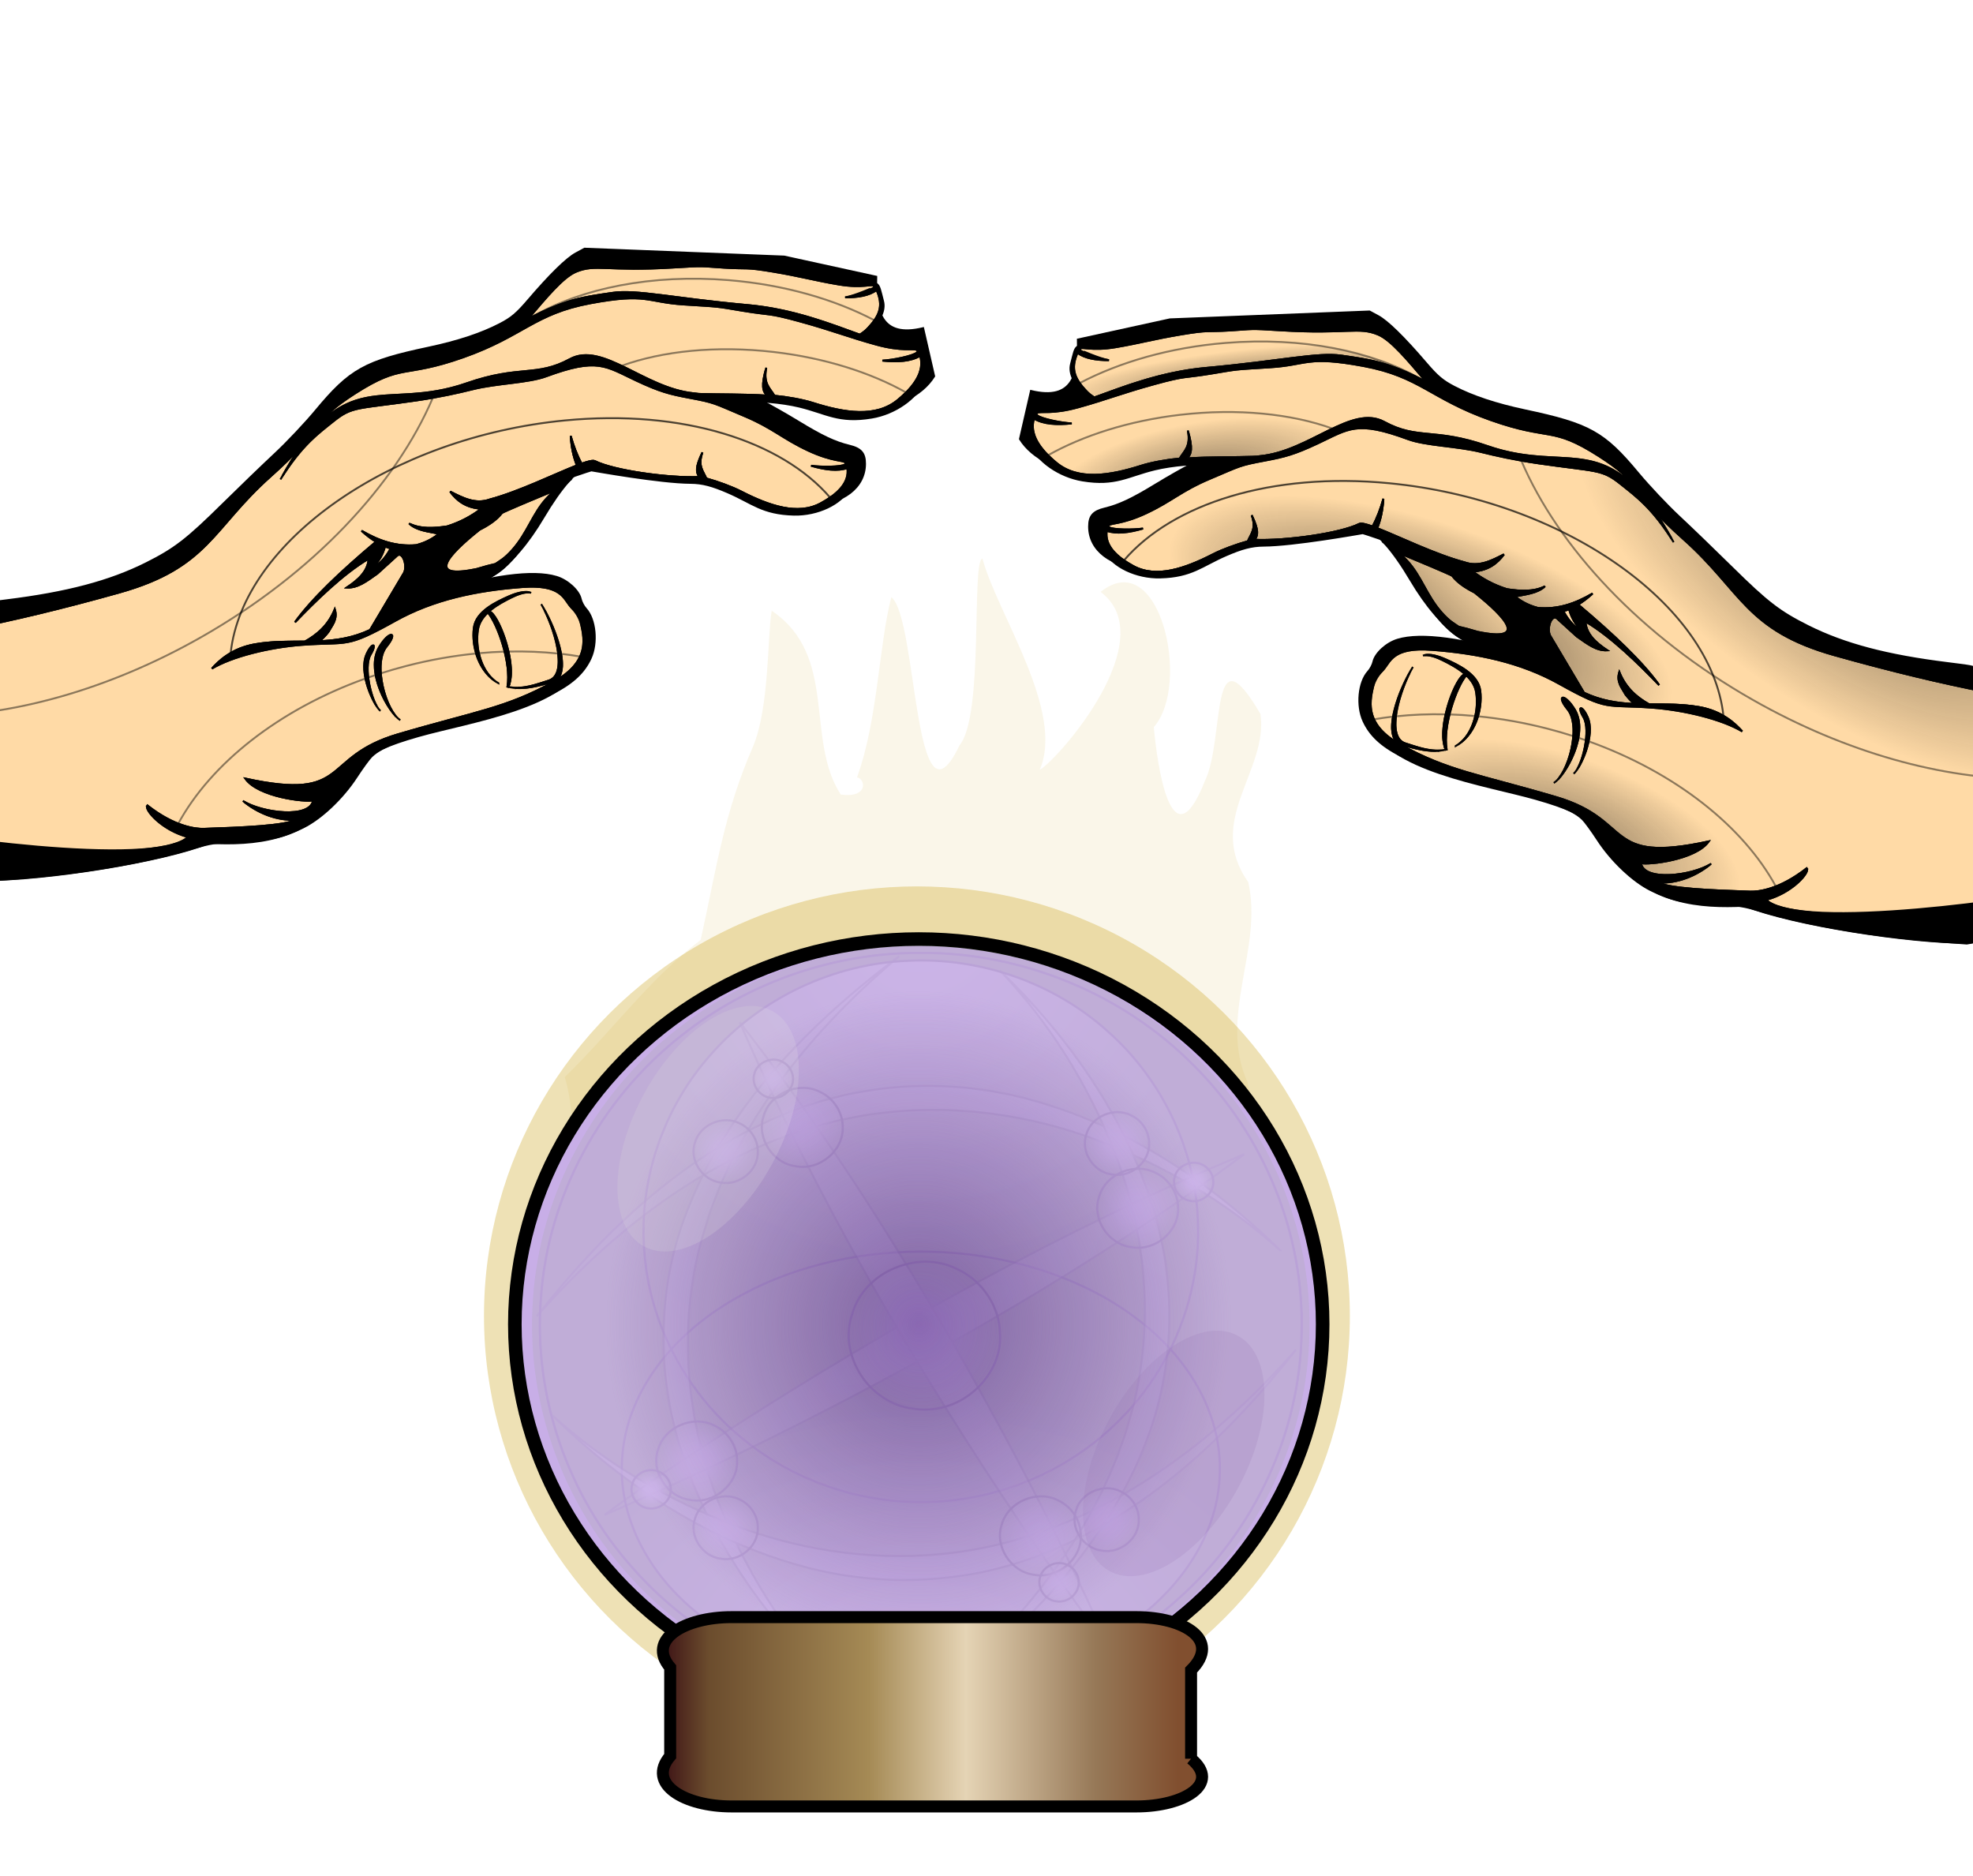 <?xml version="1.0" encoding="UTF-8"?>
<svg enable-background="new 0 0 242 276" version="1.1" viewBox="0 0 581.28 552.78" xml:space="preserve" xmlns="http://www.w3.org/2000/svg" xmlns:xlink="http://www.w3.org/1999/xlink"><defs><radialGradient id="k" cx="121" cy="115.5" r="121" gradientTransform="matrix(.762 -.013 .014 .812 176.91 297.94)" gradientUnits="userSpaceOnUse"><stop stop-color="#815dac" offset="0"/><stop stop-color="#815dac" stop-opacity="0" offset="1"/></radialGradient><filter id="aj" x="-.121" y="-.122" width="1.241" height="1.243" color-interpolation-filters="sRGB"><feGaussianBlur stdDeviation="12.831"/></filter><filter id="ai" x="-.121" y="-.112" width="1.243" height="1.224" color-interpolation-filters="sRGB"><feGaussianBlur stdDeviation="10.382"/></filter><filter id="j" x="-.384" y="-.284" width="1.768" height="1.568" color-interpolation-filters="sRGB"><feGaussianBlur stdDeviation="8.551"/></filter><linearGradient id="c"><stop stop-color="#1f1f1f" offset="0"/><stop stop-opacity="0" offset="1"/></linearGradient><linearGradient id="ah"><stop stop-opacity=".678" offset="0"/><stop stop-opacity=".329" offset=".57"/><stop stop-opacity="0" offset="1"/></linearGradient><linearGradient id="b"><stop stop-color="#fff" offset="0"/><stop stop-color="#fff" stop-opacity="0" offset="1"/></linearGradient><linearGradient id="a"><stop stop-color="#fff" offset="0"/><stop stop-color="#fff" stop-opacity=".845" offset=".35"/><stop stop-color="#fff" stop-opacity="0" offset="1"/></linearGradient><linearGradient id="i" x1="-319.26" x2="-285.05" y1="726.53" y2="785.79" gradientTransform="matrix(1.334,0,0,1.334,154.13,-331.6)" gradientUnits="userSpaceOnUse" xlink:href="#ah"/><radialGradient id="h" cx="-292.55" cy="752.59" r="68.699" gradientTransform="matrix(.656 .435 -1.132 1.705 807.4 -483.26)" gradientUnits="userSpaceOnUse" xlink:href="#c"/><radialGradient id="g" cx="-410.96" cy="793.06" r="53.832" gradientTransform="matrix(.623 .441 -1.054 1.489 726.52 -282.42)" gradientUnits="userSpaceOnUse" xlink:href="#c"/><radialGradient id="f" cx="-212.04" cy="682.97" r="13.625" gradientTransform="matrix(2.017 .207 -.592 5.778 702.83 -3322.4)" gradientUnits="userSpaceOnUse" xlink:href="#c"/><radialGradient id="e" cx="-180.59" cy="712.64" r="19.039" gradientTransform="matrix(.785 .136 -.897 5.167 694.01 -3038.4)" gradientUnits="userSpaceOnUse" xlink:href="#c"/><radialGradient id="d" cx="-324.67" cy="923.95" r="88.203" gradientTransform="matrix(1.425 -1.309 .55 .599 -324.52 -74.81)" gradientUnits="userSpaceOnUse" xlink:href="#c"/><linearGradient id="ag" x1="98" x2="420" y1="240.92" y2="240.92" gradientTransform="matrix(.543 -.941 .941 .543 -156.67 314.83)" gradientUnits="userSpaceOnUse" xlink:href="#b"/><linearGradient id="af" x1="98" x2="420" y1="240.92" y2="240.92" gradientTransform="matrix(-.941 .543 .543 .941 334.23 -173.07)" gradientUnits="userSpaceOnUse" xlink:href="#b"/><linearGradient id="ae" x1="98" x2="420" y1="240.92" y2="240.92" gradientTransform="matrix(.941 -.543 -.543 -.941 150.77 625.27)" gradientUnits="userSpaceOnUse" xlink:href="#b"/><linearGradient id="ad" x1="98" x2="420" y1="240.92" y2="240.92" gradientTransform="matrix(-.543 .941 -.941 -.543 641.67 131.38)" gradientUnits="userSpaceOnUse" xlink:href="#b"/><radialGradient id="ab" cx="246.35" cy="226.88" r="154.36" gradientTransform="matrix(1 -.577 .124 .215 -28.136 320.38)" gradientUnits="userSpaceOnUse" xlink:href="#b"/><radialGradient id="aa" cx="246.35" cy="226.88" r="154.36" gradientTransform="matrix(-.577 -1 .215 -.124 339.85 501.37)" gradientUnits="userSpaceOnUse" xlink:href="#b"/><radialGradient id="z" cx="156.5" cy="148.5" r="19.5" gradientTransform="matrix(.464 0 0 .464 213.3 381.37)" gradientUnits="userSpaceOnUse" xlink:href="#a"/><radialGradient id="y" cx="156.5" cy="148.5" r="19.5" gradientTransform="matrix(.464 0 0 .464 157.15 574.56)" gradientUnits="userSpaceOnUse" xlink:href="#a"/><radialGradient id="x" cx="156.5" cy="148.5" r="19.5" gradientTransform="matrix(.756 0 0 .756 145.58 372.15)" gradientUnits="userSpaceOnUse" xlink:href="#a"/><radialGradient id="w" cx="156.5" cy="148.5" r="19.5" gradientTransform="matrix(.756 0 0 .756 145.58 549.15)" gradientUnits="userSpaceOnUse" xlink:href="#a"/><radialGradient id="v" cx="156.5" cy="148.5" r="19.5" gradientTransform="matrix(.464 0 0 .464 344.63 618.33)" gradientUnits="userSpaceOnUse" xlink:href="#a"/><radialGradient id="u" cx="156.5" cy="148.5" r="19.5" gradientTransform="matrix(.756 0 0 .756 320.69 545.35)" gradientUnits="userSpaceOnUse" xlink:href="#a"/><radialGradient id="t" cx="156.5" cy="148.5" r="19.5" gradientTransform="matrix(.952 0 0 .952 101.71 488.76)" gradientUnits="userSpaceOnUse" xlink:href="#a"/><radialGradient id="s" cx="156.5" cy="148.5" r="19.5" gradientTransform="matrix(.952 0 0 .952 259.68 523.97)" gradientUnits="userSpaceOnUse" xlink:href="#a"/><radialGradient id="r" cx="156.5" cy="148.5" r="19.5" gradientTransform="matrix(.952 0 0 .952 304.41 369.8)" gradientUnits="userSpaceOnUse" xlink:href="#a"/><radialGradient id="q" cx="156.5" cy="148.5" r="19.5" gradientTransform="matrix(.952 0 0 .952 150.24 331.74)" gradientUnits="userSpaceOnUse" xlink:href="#a"/><radialGradient id="p" cx="156.5" cy="148.5" r="19.5" gradientTransform="matrix(.464 0 0 .464 406.48 429.9)" gradientUnits="userSpaceOnUse" xlink:href="#a"/><radialGradient id="o" cx="156.5" cy="148.5" r="19.5" gradientTransform="matrix(.756 0 0 .756 325.45 368.34)" gradientUnits="userSpaceOnUse" xlink:href="#a"/><radialGradient id="n" cx="156.5" cy="148.5" r="19.5" gradientTransform="matrix(1.781,0,0,1.781,76.551,306.55)" gradientUnits="userSpaceOnUse" xlink:href="#a"/><radialGradient id="m" cx="69.945" cy="222.16" r="183.91" gradientTransform="matrix(0 -.752 1.012 0 128.87 788.62)" gradientUnits="userSpaceOnUse" xlink:href="#b"/><radialGradient id="l" cx="49.71" cy="222.16" r="183.91" gradientTransform="matrix(0 .938 .938 0 145.21 328.91)" gradientUnits="userSpaceOnUse" xlink:href="#b"/><linearGradient id="ac" x1="60.812" x2="428.63" y1="222.16" y2="222.16" gradientTransform="matrix(0 -.952 .952 0 142.21 798.89)" gradientUnits="userSpaceOnUse"><stop stop-color="#4434e2" offset="0"/><stop stop-color="#15069a" offset="1"/></linearGradient><filter id="ak" x="-.019" y="-.019" width="1.038" height="1.038" color-interpolation-filters="sRGB"><feGaussianBlur stdDeviation="2.807"/></filter></defs><linearGradient id="al" x1="45.853" x2="204.24" y1="238" y2="238" gradientTransform="matrix(1.003 0 0 .775 149.31 319.94)" gradientUnits="userSpaceOnUse"><stop stop-color="#401617" offset=".006"/><stop stop-color="#6B4C2D" offset=".084"/><stop stop-color="#A58A55" offset=".382"/><stop stop-color="#E5D4B5" offset=".562"/><stop stop-color="#987A59" offset=".797"/><stop stop-color="#967857" offset=".803"/><stop stop-color="#814F2F" offset=".955"/></linearGradient><path d="m166.38 317.32c13.67-13.221 24.96-28.927 40.048-40.413 4.766-21.525 6.794-37.115 15.46-57.057 4.798-11.407 4.196-32.699 5.471-39.923 19.639 13.3 9.747 37.777 20.335 54.153 8.282 1.103 7.29-4.669 4.789-5.063 6.152-16.817 6.433-38.959 10.119-53.092 7.778 6.082 6.525 72.076 20.095 43.639 7.283-8.701 3.415-54.325 6.746-55.006 4.366 16.29 24.361 44.865 16.878 62.262 5.989-3.626 36.297-38.65 17.936-52.445 17.458-13.864 26.731 27.32 15.672 39.835 0.964 10.795 5.117 41.1 15.069 15.833 5.98-12.337 1.173-45.728 16.363-19.676 2.357 16.708-16.455 31.423-3.615 49.48 4.49 19.61-8.995 39.712-0.168 59.084 3.919 21.659 7.898 49.598-12.734 64.357-20.425 9.458-44.452 0.399-65.899-2.065-20.101-2.68-40.149-5.691-60.007-9.878-13.925-15.873-32.728-24.138-52.565-28.091-9.047-5.551-7.081-17.229-9.994-25.935z" fill="#cda92b" fill-rule="evenodd" filter="url(#ai)" opacity=".323"/><ellipse cx="270.14" cy="387.67" rx="127.55" ry="126.53" fill="#cda92b" filter="url(#aj)" opacity=".59"/><ellipse cx="270.39" cy="390.2" rx="117.68" ry="113.88" fill="#c8aee7"/><ellipse cx="270.68" cy="390.15" rx="119" ry="113.5" fill="url(#k)" stroke="#000" stroke-miterlimit="10" stroke-width="4"/><ellipse transform="matrix(.878 .479 -.479 .878 156.26 265.03)" cx="78.292" cy="34.164" rx="21.511" ry="39.478" fill="#ddd3e5" filter="url(#j)" opacity=".518"/><ellipse transform="matrix(.878 .479 -.479 .878 293.42 360.69)" cx="78.292" cy="34.164" rx="21.511" ry="39.478" fill="#9669b8" filter="url(#j)" opacity=".398"/><g transform="translate(-528.65 -24.593)" stroke="#000"><g transform="translate(-380.32 -360.5)"><g transform="translate(324.28 60.247)"><g transform="translate(-8.228)"><g transform="matrix(0 -.572 .564 0 751.45 1225.5)"><path d="m1093.8 776.54-5.19-30.22 1.02-14c2.46-33.67 8.37-69.12 15.51-93 2.82-9.46 3.35-12.97 3.79-25 0.56-15.73 2.05-22.54 7.23-33.16 4.56-9.34 15.06-20.57 25.92-27.72 4.61-3.04 9.36-6.56 10.56-7.82 5.46-5.78 9.42-16.83 17.63-49.27 10.78-42.53 18.89-58.62 32.87-65.17 7.95-3.73 20.16-2.55 25.54 2.46 1.22 1.14 3.47 2.35 5 2.69 4.39 0.96 9.69 6.84 11.42 12.68 3.64 12.26 0.67 34.63-8.58 64.68-1.6 5.19-2.71 9.64-2.46 9.88 1.45 1.46 8.46-19.41 11.67-34.75 0.63-3.03 2.06-7.3 3.17-9.5 3.33-6.6 13.41-15.43 26.8-23.47 15.57-9.36 24.78-17.6 27.15-24.32 1.65-4.68 1.63-5.36-0.75-20.53-1.35-8.62-2.93-21.76-3.52-29.18-1.29-16.59-1.82-18.63-8.45-33-7.51-16.27-8.81-21.37-8.3-32.4 0.81-17.28 9.34-28.6 21.55-28.6 5.47 0 7.84 2.1 9.29 8.23 1.77 7.47 4.94 14.28 12.43 26.71 3.59 5.96 8.27 14.3 10.39 18.53 4.46 8.86 5.16 8.4 5.11-3.3-0.04-9.3-1.75-19.08-5.87-33.6-1.82-6.42-3.09-13.26-3.09-16.61 0-15.54 6.53-29.54 16.82-36.07l24.74 5.75c-5.34 22.34 9.09 24.91 26.5 24.5l10.38 48.08 4.06 104.28-2.4 4.5c-2.62 4.91-10.9 13.49-24.1 24.95-6.93 6.01-9.2 8.74-12.29 14.75-4.98 9.72-8.98 21.96-12.19 37.3-6.96 33.28-11.23 41.07-32.28 58.79-6.58 5.54-16.64 15.16-22.35 21.38-5.72 6.22-17.4 18.51-25.97 27.32-18.23 18.73-23.08 25.11-30.45 40.01-9.41 19.03-15.24 41.39-19.11 73.24-1.8 14.86-1.84 15-4.84 16.74-21.84 12.69-52.13 27.05-76.52 36.26-12.88 4.87-43.18 14.9-50.08 16.58l-2.57 0.63z"/><g transform="matrix(-.019 -1.457 1.457 -.019 71.133 1026.6)"><path transform="matrix(.173 .646 -.646 .173 853.07 853.07)" d="m-84.031 500.34c-0.132 0-0.275 0.03-0.407 0.04-0.173 0-0.356-0.01-0.531 0-0.084 0-0.165-0.01-0.25 0-0.083 0-0.166-0.01-0.25 0-5.278 0.44-10.981 3.35-16.621 7.28-12.5 8.69-14.48 25.78-13.97 43.34 0.17 5.96-0.65 14.14-1.91 20.97 3.28 3.54 4.34 7.41 12.47 8.25-9.2 0.02-11.84-1.47-13.47-4.38-2.61 12.17-6.4 24.64-9 35.16v0.03c-0.01 0.02-0.05 0.08-0.06 0.09v0.04c-0.12 0.88-0.25 1.75-0.41 2.62-4.83 26.32 13.19 54.66-0.65 69.03-14.15 14.68-10.14 24.97-27.29 49.75-21.32 30.83-12.97 53.74-42.15 70.22 5.89-2.47 10.82-5.13 20.72-14.03 22.71-20.42 14.52-22.57 34.15-50.69 19.62-28.09 32.46-30.29 46.035-57.97 13.639-27.8 8.666-28.66 12.937-48.4 4.272-19.75 3.626-15.94 5.376-31.41 1.749-15.47 2.697-12.55 2.874-30.87 0.178-18.33-0.855-26.38-0.718-42.57 0.119-14.16 3.564-19.64 3.187-21.65-7e-3 -0.04-0.021-0.09-0.031-0.13-0.01-0.03-0.049-0.09-0.062-0.12-7e-3 -0.02-0.024-0.05-0.032-0.06-8e-3 -0.02-0.022-0.05-0.031-0.07-9e-3 -0.01-0.022-0.05-0.031-0.06-0.02-0.03-0.071-0.07-0.094-0.09-6e-3 -0.01-0.025-0.03-0.031-0.04-6e-3 0-0.025-0.02-0.031-0.03-0.02-0.01-0.041-0.04-0.063-0.06v-0.03h-0.063-0.031c-7e-3 -0.01-0.024-0.05-0.031-0.06h-0.062c-0.015-0.01-0.048-0.03-0.063-0.03h-0.063c-0.014 0-0.047 0.02-0.062 0.03h-0.062-0.032c-0.02 0.01-0.074 0.05-0.094 0.06h-0.031c-0.043 0.02-0.119 0.04-0.156 0.06-0.039 0.03-0.092 0.07-0.125 0.1-2.44 1.63-7.413 11.44-9.156 16.68 1.418-8.07 3.742-14.75 7.937-18.81-2.35-1.51-4.891-2.19-7.562-2.19zm-65.559 22.6c-5.52 0.27-11.11 4.29-16.38 9.75-9.69 10.04-8.79 26.33-5.59 42.69 1.08 5.55 1.63 13.32 1.59 19.9 3.48 2.84 5.13 6.27 12.59 5.75-8.33 1.48-10.93 0.49-12.84-2-5.14 15.69-9.2 45.01-7.12 56.22 0 0.01-0.01 0.02 0 0.03 0.16 1.17-1.1 3.42-3.25 6.47 3.61 3.56 7.79 6.67 12.53 9.59-5.35-1.88-10.06-4.29-14.1-7.43-7.47 10-21.83 26.2-30 40.12-4.66 6.61-3.18 14.04-1.72 21.5-3.56-4.73-5.91-10.25-4.18-18.5-5.17 3.94-9.92 8.8-13.97 15.06-3.06 6.73-5.22 13.28-4.19 19.5-2.24-5.01-1.03-10.83-0.69-16.5-3.04 2.49-6.05 4.98-9.15 10.29-3.68 9.86-3.37 19.46-0.69 30.12-1.47-2.99-2.61-5.92-3.41-8.88-20.31 14.01-38.53 24.98-52.75 30.26 13.67-7.43 31.48-17.69 43.07-28.88-6.58-1.49-12.47 2.42-17.85 7.09 1.31-5.68 5.95-9.12 11.47-13.68l11.44-7.25c0.27-0.12 0.53-0.29 0.72-0.44 0.13-0.11 0.28-0.26 0.37-0.38 0.01-0.01 0.04-0.04 0.07-0.06 0 0 0.05-0.06 0.06-0.06v-0.03-0.03c0.05-0.09 0.11-0.22 0.15-0.32 0.01-0.01 0.03-0.04 0.03-0.06 0 0 0.01-0.06 0-0.06 0 0 0.01-0.03 0-0.03 0.01-0.04 0.06-0.12 0.07-0.16v-0.19-0.03-0.03c-0.01-0.03-0.06-0.09-0.07-0.12 0.01-0.01 0-0.06 0-0.07-0.38-2.22-4.89-4.87-8.37-4.4l-34.16 9.34c-6.64 7.72-10.29 15.98-13.09 24.5 1.97-1.35 4.04-2.43 6.22-3.31 1.75-0.39 3.49-1.06 5.25-1.38 0.18-0.03 0.35-0.06 0.53-0.09 2.07-0.28 4.17-0.03 6.47 1.47-9.17 1.07-15.39 5.39-20.72 10.72-0.01 0.01-0.02 0.01-0.03 0.03-2.43 8.4-4.64 16.95-8.63 25.34-5.51 11.6-13.98 16.44-18.65 18.81 8.99-8.58 19.18-26.52 25.18-43.12 8.62-23.81 4.19-22.71 25.66-44.5 16.66-16.91 27.38-37.83 35.69-60.62 7.37-20.23 0.02-23.24-3.09-28.29-1.81-2.94-3.45-5.25-7.41-7.75-7.28-3.96-18.04-9.25-32.91 5.88-20.63 21-26.46 36.02-49.53 73.03s-41.05 14.34-44.72 72.31c-7.45-9.34-3.27-34.32-1.15-38.09-9.75-1.12-13.72 23.4-10.88 35.12-3.56-8.74-4.83-19.18-1.59-28.9-4.71 4.88-11.98 27.23-17.94 46-1.41 4.43-3.18 15.49 3.66 32.53-0.01 0-0.04 0.02-0.07 0.03-0.02 0.01-0.08 0.06-0.09 0.06-0.01 0.01-0.08 0.03-0.09 0.03h-0.04c-0.01 0.01-0.08 0.03-0.09 0.04 0 0-0.02-0.01-0.03 0-0.02-0.01-0.08 0-0.09 0s-0.03-0.01-0.03 0c-0.01 0-0.03-0.01-0.04 0-0.01-0.01-0.08-0.03-0.09-0.04h-0.03c-2.81-0.66-9.71-11.87-9.44-25.56-17.07 10.14-36.31 107.26-50 157.47 42.83-0.01 84.44-5.22 124.25-15.03 10.41-20.65 23.32-44.12 40.19-71.97 25.67-42.37 46-38.64 80.87-61.25 7.83-5.07 13.82-8.49 18.63-10.97v-0.03c-4.76 1.68-10.17 3.23-16.28 4.75 18.72-5.86 26.49-12.17 35.12-18.44 10.36-7.52 9.51-10.26 22.47-39.56 5.25-11.86 10.03-20.74 14.06-27.87 6.5-11.51 11.15-27.52 17.13-35.82 17.2-23.89 13.84-29.02 10.94-47.22-2.18-13.63-2.03-19.04-1.07-29.46 1.32-14.34 0.94-13.15-1.25-31.29-2-16.67-5.83-22.62-8.25-37.78-2.24-14.09 0.32-19.61-0.78-21.06-0.03-0.03-0.09-0.1-0.12-0.13-0.02-0.01-0.08-0.04-0.1-0.06-0.01-0.01-0.08-0.05-0.09-0.06s-0.05-0.02-0.06-0.03c-0.01 0-0.06 0.02-0.06 0.03h-0.04c0-0.01-0.02-0.02-0.03-0.03h-0.06c-0.01 0.01-0.05 0.02-0.06 0.03h-0.07-0.03s-0.02 0.06-0.03 0.06c0 0.01-0.06 0.03-0.06 0.03-0.01 0.01-0.05 0.03-0.06 0.03-0.02 0.01-0.08 0.06-0.1 0.07-1.93 1.66-4.92 12.19-5.59 17.37-0.04-7.89 1.01-14.57 4.13-19.06-1.81-0.82-3.63-1.15-5.47-1.06zm89.434 7.18c-2.815 0.18-6.107 1.3-10.188 3.54-1.337 0.73-2.586 1.64-3.781 2.68l-0.375 0.32c1.041 16.18 3.363 37.64-1.219 62-7.4 39.33-8.164 59.71-13.437 71.56-6.148 13.82-9.883 23.22-25.564 39.9 13.55-6.33 26.307-12.06 30.939-17.93 7.112-9.02 4.519-15.82 16.469-50.03 5.62-16.1 4.395-13.07 7.187-25.91s3.378-10.32 5.094-25.69 1.532-22.24 3.031-35.81c1.418-12.84 5.214-16.86 4.406-18.31-3e-3 -0.01-0.027-0.03-0.031-0.03-0.011-0.02-0.019-0.05-0.031-0.07-0.028-0.03-0.092-0.09-0.125-0.12-4e-3 -0.01-0.027-0.03-0.031-0.03h-0.063-0.031c-4e-3 -0.01-0.027-0.03-0.032-0.03h-0.062-0.031-0.031-0.063-0.031-0.032c-3e-3 0-0.058 0.02-0.062 0.03h-0.031c-2e-3 0-7.334 8.95-9.344 13.37 1.883-6.68 4.43-12.1 8.313-15.15-3.375-2.69-6.524-4.45-10.594-4.29-0.09 0.01-0.159 0-0.25 0zm-230.65 112.29c0.04-0.01 0.08 0 0.12 0h0.03 0.07 0.03c0.03-0.01 0.09 0 0.12 0h0.03c0.15-0.01 0.32 0 0.47 0 8.24-0.19 21.23 9.22 29.25 17.25-10.45-9.5-29.38-20.74-35-12.1-2.86 4.4-6.57 9.37-8.28 15.03 1.56-6.38 5.15-12.01 8.03-16.9 1.01-1.71 2.48-2.7 4.25-3.1 0.28-0.06 0.58-0.14 0.88-0.18zm-13.35 20.81c0.01-0.01 0.03 0.01 0.04 0-0.01 0.02-0.03 0.01-0.04 0.03 0.01 0 0-0.03 0-0.03zm113.88 2.06c-2.12 1.29-4.3 2.61-6.6 3.88-13.58 7.49-28.03 7.09-42.81 14.84-7.91 4.14-10.12 7.09-13.34 9.97 0 0-0.02 0.05-0.03 0.06-3.2 6.61-7.24 13.34-12.03 21.38-9.64 16.16-10.41 14.16-18.47 21.71l22.47-5c4.18-0.64 8.23 1.09 8.81 3.72l0.59 1.91c0.24-1.62 0.48-2.91 1-4.56 2.7-8.45 16.75-17.28 16.75-17.28 5.67-7.14 11.57-13 17.94-15.72 1.46-1.36 17.75-23.72 25.72-34.91zm-113.19 2.1c0-0.01 0.03 0 0.03 0 0.02-0.01 0.05-0.01 0.06 0 0.01-0.01 0.03 0 0.04 0 0.03-0.01 0.06-0.01 0.09 0h0.19c11.82-0.25 31.2 13.79 33.68 19.71 0.01 0.01 0 0.03 0 0.03 0.02 0.04 0.03 0.07 0.04 0.1 0.11 0.33 0.13 0.71 0.15 1.09h0.07c4.14-2.72 7.71-6.62 10.24-9.43 1.96-2.17 4.77-5.77 5.26-8.76-0.09 3.38-3.01 7.66-5.1 10.19-4.52 5.49-12.26 14.79-21.03 13.5-9.54-1.39-19.72-8.03-23.44-17.22-0.03-0.07-0.06-0.14-0.09-0.21 0.03 0.07 0.06 0.14 0.09 0.21 3.85 8.06 13.83 13.69 23.13 14.85 3.61 0.44 7.05-0.74 10.18-2.66-4.53-6.81-22.4-19.46-34.9-20.78 0.01-0.15 0.02-0.32 0.03-0.47 0.36-0.05 0.75-0.1 1.13-0.12h0.06 0.03c0-0.01 0.03 0 0.03 0 0-0.01 0.03-0.03 0.03-0.03zm-32 54.9c6.31 8.4 24.25 18 33.47 13.91 3.1-1.38 5.15-1.74 6.09-1.5 0.04 0.01 0.1 0.02 0.13 0.03 0.01 0.01 0.08 0.02 0.09 0.03h0.03c0.02 0.01 0.08 0.05 0.1 0.06 0 0.01 0.02 0.03 0.03 0.03 0.01 0.01 0.02 0.03 0.03 0.04 0.01 0 0.06 0.05 0.06 0.06 0.01 0.01 0.03 0.02 0.03 0.03 0.01 0.02 0.03 0.08 0.03 0.09 0.01 0.02 0.06 0.05 0.07 0.06v0.07 0.03 0.03 0.06 0.07 0.06c-0.01 0.01-0.06 0.05-0.07 0.06 0.01 0.01 0 0.08 0 0.09-0.01 0.03-0.02 0.08-0.03 0.1-0.54 1.1-3.11 2.84-7.71 4.15-12.33 3.51-27.03-9.37-32.35-17.56zm2.66 11.41c5.89 5.33 18.47 11.3 24.59 9.53 2.43-0.7 4.04-0.7 4.66-0.41 0.01 0.01 0.05 0.03 0.06 0.03 0 0.01 0.03 0.03 0.03 0.04 0 0 0.03 0.02 0.03 0.03 0.01 0 0.03 0.02 0.03 0.03 0.01 0.01 0.03 0.08 0.03 0.09 0.01 0.02 0.06 0.05 0.07 0.06v0.1 0.03c-0.02 0.04-0.08 0.15-0.1 0.19-0.39 0.63-2.2 1.51-5.43 2-8.25 1.24-18.89-6.34-23.97-11.72zm81.31 14.47c-0.01 0-0.03 0.02-0.03 0.03h-0.03-0.1c-0.04 0-0.11-0.01-0.15 0h-0.07l-0.03 0.03c-5.85 1.38-9.78 3.88-12.78 6.9 5.12-3.1 9.44-3.87 13.44-3.81-0.13-1.05-0.15-2.09-0.19-3.15h-0.06z" fill="#ffdaa6"/><path transform="matrix(.173 .646 -.646 .173 853.07 853.07)" d="m-190.27 665.29c-2.12 1.29-4.3 2.61-6.59 3.88-13.59 7.5-28.05 7.1-42.83 14.84-7.91 4.15-10.13 7.09-13.34 9.97-0.01 0-0.04 0.04-0.05 0.04-3.19 6.61-7.22 13.36-12.01 21.39-9.63 16.17-10.4 14.17-18.47 21.73l22.48-5.01c4.18-0.64 8.22 1.08 8.8 3.72l0.41 2.46c0.24-1.7 0.62-3.4 1.17-5.13 2.7-8.45 16.76-17.27 16.76-17.27 5.67-7.13 11.56-13 17.94-15.72 1.45-1.36 17.75-23.71 25.73-34.9zm-8.05 6.84c-5.82 7.51-17.67 22.51-18.89 23.64-4.15 1.67-8.02 5-11.76 9.13-0.01 0.01-0.04 0.04-0.04 0.05-0.01 0-0.04-0.01-0.05 0 0 0 0.01 0.04 0 0.04-17.87 13.02-32.89 20.15-20.47-3.96v-0.05c0.11-0.17 0.22-0.33 0.33-0.5v-0.04-0.04h0.04l0.21-0.33c1.82-2.89 3.44-5.61 4.84-8.26 2.36-1.96 3.99-3.92 9.76-6.75 10.78-5.31 21.32-5.17 31.23-10.3 1.67-0.87 3.25-1.75 4.8-2.63z" fill-rule="evenodd"/><path transform="matrix(.173 .646 -.646 .173 853.07 853.07)" d="m-198.34 672.14c-1.54 0.88-3.13 1.75-4.8 2.61-9.91 5.13-20.43 4.98-31.21 10.29-5.77 2.83-7.39 4.83-9.75 6.79-1.4 2.65-3.04 5.36-4.86 8.25-0.07 0.1-0.14 0.21-0.21 0.32-0.02 0.02-0.02 0.06-0.04 0.08-0.1 0.17-0.2 0.33-0.31 0.5-0.01 0.01 0.01 0.04 0 0.05-12.41 24.11 2.57 16.96 20.45 3.94 0.02-0.02 0.06-0.03 0.08-0.05 3.74-4.13 7.62-7.47 11.77-9.14 1.06-0.93 13.02-16.06 18.88-23.64z" fill="url(#i)" fill-rule="evenodd"/><path transform="matrix(.173 .646 -.646 .173 853.07 853.07)" d="m-278.72 632.19c-0.42 0-0.83 0.04-1.25 0.06-26.62 1.45-48.27 50.65-62.87 74.56-18.78 30.75-20.97 23.03-40.97 31.44-29.25 12.3-38.46 37.96-43.78 61.06-16.59 21.75-42.79 79.34-51.5 110.44l-6.22 58.97c2.5 0.03 5.02 0.03 7.53 0.03 4.06 0 8.11-0.03 12.16-0.13 0.11-18.66 16.85-144.83 37.9-157.34-0.29 14.69 7.65 26.53 9.97 25.53 0.05-0.02 0.12-0.06 0.16-0.09-6.84-17.04-5.04-28.07-3.63-32.5 6.05-19.06 13.36-41.8 18.06-46.19-3.45 10.18-2.12 21.15 1.82 30.16-3.42-11.18 0.38-37.38 10.46-36.22-2.11 3.77-6.22 28.72 1.22 38.06 3.67-57.97 21.59-35.27 44.66-72.28s28.9-52.03 49.53-73.03c17.82-18.14 29.73-6.89 36.85-3.81-6.97-6.63-13.78-8.78-20.1-8.72z" fill-rule="evenodd"/><path transform="matrix(.173 .646 -.646 .173 853.07 853.07)" d="m-338.55 823.13c8.99-8.58 19.16-26.54 25.17-43.14 8.62-23.81 4.18-22.69 25.65-44.48 16.66-16.9 27.41-37.85 35.71-60.65 8.31-22.79-2.12-23.7-4.06-30.32 5.98 3.27 10.77 10.84 8.96 21.14-3.34 19.09-11.12 32.03-23.14 51.79-12.02 19.75-11.39 14.65-23.35 27.03-17.38 17.99-16.57 39.36-26.3 59.81-5.51 11.6-13.97 16.45-18.64 18.82z" fill-rule="evenodd"/><path transform="matrix(.173 .646 -.646 .173 853.07 853.07)" d="m-337.41 718.5c1.89 6.9 19.77 25.47 34.28 21.34 10.08-2.87 10.37-7.76 1.15-3.66-10.64 4.72-32.82-8.82-35.43-17.68z" fill-rule="evenodd"/><path transform="matrix(.173 .646 -.646 .173 853.07 853.07)" d="m-335.6 730.07c1.85 4.35 16.31 16.9 26.78 15.33 7.28-1.09 7.17-4.06 0.61-2.16-7.56 2.18-24.87-7.57-27.39-13.17z" fill-rule="evenodd"/><path transform="matrix(.173 .646 -.646 .173 853.07 853.07)" d="m-304.74 667.55c-0.01 0.15-0.02 0.32-0.03 0.47 12.55 1.32 30.47 14.02 34.92 20.81 0.24-0.14 0.47-0.31 0.7-0.46v-0.04c-0.02-0.44-0.08-0.86-0.24-1.24-2.61-6.2-23.79-21.3-35.35-19.54z" fill-rule="evenodd"/><path transform="matrix(.173 .646 -.646 .173 853.07 853.07)" d="m-291.69 642.62c-1.77 0.4-3.23 1.38-4.24 3.09-3.6 6.1-8.37 13.25-8.83 21.72 0.58-7.71 5.42-14.26 9.06-19.86 6.18-9.5 28.38 5.06 37.8 14.87-7.95-9.02-24.87-21.81-33.79-19.82zm-12.65 30.56c2.29 10.94 13.87 19.05 24.56 20.62 8.77 1.28 16.54-8 21.07-13.49 2.26-2.74 5.57-7.58 5.1-11.05 0 3.12-3.13 7.22-5.28 9.6-4.58 5.08-12.43 13.66-21.18 12.58-10.55-1.31-21.92-8.42-24.27-18.26z" fill-rule="evenodd"/><path transform="matrix(.173 .646 -.646 .173 853.07 853.07)" d="m-87.562 496.72c-0.483 0.02-0.976 0.09-1.469 0.16-9.525 1.31-20.529 10.27-25.909 21.78-7.64 16.35-4.34 23.97-4.94 38.9-0.38 9.47-2.99 24.17-6.46 30.32-0.66 1.15-1.29 2.27-1.91 3.37 0.86 6.83 1.07 13.7 0.16 20.25 2.59-10.62 6.47-23.33 9.12-35.69 1.66 2.97 4.41 4.49 14.13 4.41-8.67-0.72-9.77-4.62-13.13-8.25 1.26-6.83 2.11-15.01 1.94-20.97-0.51-17.56 1.44-34.65 13.94-43.34 9.049-6.3 18.282-9.81 25.621-5.1-4.195 4.06-6.519 10.71-7.937 18.78 1.743-5.24 6.685-15.05 9.125-16.68 0.033-0.03 0.085-0.04 0.125-0.07 6e-3 0 0.026-0.02 0.031-0.03 5e-3 0 0.025 0.01 0.031 0 0.042-0.01 0.095-0.05 0.125-0.06h0.031c0.031-0.02 0.073-0.06 0.094-0.06h0.032 0.062 0.062 0.032 0.031c0.019 0 0.047 0.02 0.063 0.03 0.024 0.01 0.07 0.02 0.093 0.03h0.031 0.032c7e-3 0 0.026 0.03 0.031 0.03 0.029 0.02 0.068 0.04 0.094 0.06 6e-3 0.01 0.025 0.03 0.031 0.03 0.023 0.03 0.073 0.07 0.094 0.1 0.02 0.02 0.045 0.06 0.062 0.09 8e-3 0.02 0.024 0.05 0.032 0.07 0.028 0.05 0.075 0.15 0.093 0.21 0.487 1.95-3.035 7.4-3.156 21.75-0.136 16.19 0.865 24.28 0.687 42.6-0.177 18.32-1.125 15.37-2.874 30.84-1.75 15.47-1.104 11.66-5.376 31.41-4.271 19.74 0.734 20.6-12.906 48.4-13.576 27.68-26.416 29.88-46.026 57.97-19.64 28.12-11.45 30.27-34.16 50.69-9.9 8.9-14.89 11.53-20.78 14-0.03 0.01-0.07 0.05-0.1 0.06-0.05 0.03-0.1 0.04-0.15 0.07-4.13 2.3-9.04 4.53-14.85 6.59l-0.15 0.06c-4.82 2.48-10.77 5.9-18.6 10.97-34.87 22.61-55.2 18.88-80.87 61.25-16.87 27.84-29.75 51.32-40.16 71.97 3.39-0.84 6.76-1.69 10.13-2.6 9.32-23.21 20.01-48.47 34.72-68.43 18.24-24.75 35.93-34.84 46.03-39.88 26.98-13.47 36.2-24.94 66.47-37.53 45.65-18.98 35.39-50.23 72.47-86.16 23.4-22.67 27.292-32.78 34.464-48.9 5.273-11.85 6.037-32.26 13.437-71.6 6.862-36.46-1.728-66.46 1.625-81.9 2.862-13.17 4.788-15.32-8.531-19.41-1.554-0.47-3.213-0.68-4.937-0.59z" fill-rule="evenodd"/><path transform="matrix(.173 .646 -.646 .173 853.07 853.07)" d="m-62.052 528.42c-3.963 0.75-8.282 3.02-12.18 6.16 0.035 0.59 0.053 1.16 0.091 1.76 1.195-1.05 2.448-1.96 3.785-2.7 10.173-5.58 15.26-3.82 21.019 0.77-3.901 3.07-6.443 8.5-8.329 15.23 1.941-4.38 7.276-12.77 9.345-13.47 0.018 0 0.066 0 0.083-0.01 0.017 0 0.066 0 0.083-0.01h0.041c8e-3 0 0.034-0.01 0.041-0.01 0.016 0 0.069-0.01 0.083-0.01 0.022 0.01 0.068 0.03 0.088 0.03 0.02 0.01 0.07 0.02 0.088 0.04 0.012 0 0.035 0.02 0.046 0.03 0.034 0.03 0.071 0.08 0.099 0.12 1.057 1.36-2.873 5.24-4.326 18.39-1.499 13.57-1.336 20.47-3.052 35.84s-2.273 12.83-5.065 25.66c-2.792 12.84-1.56 9.8-7.181 25.89-11.95 34.22-9.352 41.05-16.464 50.06-4.632 5.87-17.383 11.61-30.933 17.94-2.53 2.69-5.38 5.55-8.6 8.67 4.51-2.43 8.89-4.53 13.1-6.24 8.14-3.32 22.579-11.31 26.586-15.39 8.532-8.68 9.426-24.46 26.633-82.03 8.969-30 4.991-55.8 8.407-68.68 3.481-13.13 4.589-11.02-5.499-16.97-2.262-1.34-5.019-1.64-7.989-1.07z" fill-rule="evenodd"/><path transform="matrix(.173 .646 -.646 .173 853.07 853.07)" d="m-154.3 520.1c-8.77 1.67-18.17 12.38-21.34 24.83-4.2 16.47-0.08 23.12 1.73 37.18 1.15 8.91 1.16 14.41-0.59 20.74-4.33 15.71-7.79 50.81-8.05 52.85v0.04c-0.98 1.99-29.64 43.09-31.41 44.72-6.49 2.91-12.58 9.27-18.48 17.03 0 0-14.41 9.51-17.35 18.74-0.6 1.89-1.04 3.76-1.32 5.62l-0.34-2.73c-0.52-2.89-4.55-4.78-8.79-4.12l-30.75 6.86c-0.8 0.79-1.66 1.65-2.61 2.64-0.8 0.83-1.57 1.66-2.3 2.51l34.14-9.35c3.48-0.46 8.02 2.2 8.41 4.43 0.01 0.05 0.02 0.14 0.02 0.21 0 0.01 0.01 0.03 0.01 0.04 0 0.04-0.02 0.13-0.02 0.17-0.01 0.04-0.02 0.12-0.02 0.17-0.04 0.16-0.11 0.34-0.2 0.48 0 0.02-0.02 0.04-0.03 0.05-0.23 0.34-0.62 0.69-1.19 0.95l-11.41 7.25c-5.53 4.56-10.2 8.01-11.51 13.69 5.38-4.68 11.28-8.61 17.86-7.13-11.59 11.19-29.4 21.51-43.06 28.94 14.21-5.28 32.41-16.29 52.73-30.3 0.82 3.04 2 6.07 3.52 9.15-2.74-10.76-3.13-20.42 0.58-30.37 3.1-5.3 6.14-7.81 9.19-10.29-0.36 5.88-1.8 12.03 0.82 17.16-1.27-6.39 0.91-13.22 4.06-20.16 4.06-6.27 8.77-11.15 13.94-15.08-1.73 8.24 0.62 13.78 4.18 18.51-1.47-7.45-2.95-14.9 1.71-21.51 8.17-13.92 22.57-30.1 30.05-40.1 4.03 3.14 8.71 5.54 14.06 7.42-4.74-2.92-8.91-6.02-12.52-9.58 2.18-3.11 3.44-5.39 3.22-6.54-2.07-11.21 2-40.48 7.14-56.17 1.92 2.51 4.55 3.49 13.02 1.96-7.63 0.58-9.26-2.87-12.77-5.73 0.04-6.59-0.49-14.34-1.58-19.89-3.19-16.36-4.12-32.67 5.57-42.71 7.02-7.27 14.64-11.96 21.87-8.67-3.11 4.5-4.15 11.15-4.12 19.04 0.67-5.18 3.65-15.7 5.59-17.37 0.01-0.01 0.06-0.04 0.07-0.05 0.02-0.01 0.07-0.04 0.08-0.05 0.02-0.01 0.06-0.04 0.08-0.05 0.01-0.01 0.03-0.01 0.04-0.01h0.04c0.02-0.01 0.07-0.05 0.08-0.06h0.04c0.01 0.01 0.04 0.03 0.05 0.04l0.04-0.01h0.04c0.02 0 0.07 0.02 0.09 0.03 1.83 0.93-1.34 6.13 1.07 21.29 2.42 15.17 6.28 21.13 8.29 37.8 2.18 18.14 2.57 16.94 1.25 31.28-0.95 10.42-1.14 15.82 1.04 29.45 2.9 18.19 6.26 23.34-10.93 47.23-5.98 8.3-10.64 24.31-17.14 35.82-4.03 7.14-8.83 15.97-14.08 27.83-12.96 29.3-12.11 32.06-22.46 39.58-8.98 6.52-17.04 13.02-37.44 19.08 69.82-16.66 48.85-43.06 76.01-82.33 17.15-24.79 13.12-35.08 27.26-49.76 13.84-14.36-4.15-42.67 0.68-68.99 5.12-27.88-11.88-62-11.4-76.95 0.42-12.77 1.9-15.02-10.52-16.81-1.17-0.17-2.39-0.18-3.61 0.02-0.1 0.02-0.22 0.02-0.33 0.04zm-97.62 228.11c0.14-0.03 0.31-0.02 0.45-0.05 0.04 1.06 0.09 2.11 0.22 3.16-4.02-0.06-8.38 0.7-13.55 3.86 3-3.06 6.97-5.57 12.88-6.97zm-45.6 18.62c-1.76 0.31-3.51 0.97-5.26 1.36-2.19 0.89-4.28 1.98-6.26 3.34v0.04c-0.8 2.44-1.52 4.9-2.24 7.38 5.34-5.35 11.58-9.69 20.77-10.76-2.29-1.5-4.4-1.71-6.48-1.43-0.18 0.03-0.35 0.04-0.53 0.07z" fill-rule="evenodd"/><path transform="matrix(.173 .646 -.646 .173 853.07 853.07)" d="m-161.67 528.64c-1.45 1.21-2.88 2.58-4.29 4.04-9.7 10.04-8.79 26.35-5.59 42.7 1.08 5.56 1.62 13.31 1.58 19.89 3.48 2.84 5.13 6.28 12.6 5.76-8.34 1.48-10.94 0.49-12.85-2-5.13 15.69-9.2 45-7.13 56.21 0.22 1.15-1.06 3.4-3.25 6.5 3.61 3.57 7.81 6.67 12.55 9.6-5.35-1.89-10.06-4.28-14.09-7.43-7.48 10-21.86 26.2-30.03 40.12-4.66 6.61-3.18 14.06-1.71 21.52-3.56-4.74-5.9-10.27-4.17-18.52-5.16 3.94-9.91 8.79-13.97 15.06-3.1 6.83-5.27 13.54-4.13 19.84-2.42-5.07-1.1-11.07-0.75-16.84-3.04 2.48-6.07 4.99-9.17 10.3-3.68 9.86-3.35 19.45-0.67 30.11-1.47-3-2.62-5.93-3.42-8.89-20.31 14.01-38.54 25.01-52.75 30.28 13.66-7.43 31.49-17.71 43.08-28.9-6.58-1.49-12.47 2.42-17.85 7.09 1.31-5.68 5.95-9.11 11.47-13.68l11.42-7.26c0.27-0.11 0.52-0.26 0.71-0.41 0.14-0.11 0.28-0.26 0.38-0.38 0.01-0.01 0.06-0.07 0.08-0.08l0.04-0.04v-0.04-0.05c0.06-0.08 0.13-0.19 0.17-0.29 0.01-0.02 0.04-0.06 0.04-0.08 0.01-0.01 0-0.03 0-0.04v-0.04c0.01-0.04 0.04-0.13 0.04-0.17 0.01-0.04 0-0.13 0-0.17v-0.04c0-0.01 0.01-0.03 0-0.04 0-0.04-0.03-0.09-0.04-0.13v-0.04c-0.39-2.23-4.9-4.88-8.38-4.42l-34.15 9.34c-6.65 7.72-10.29 16-13.1 24.52 1.98-1.35 4.04-2.46 6.22-3.33 1.74-0.4 3.49-1.07 5.25-1.38 0.18-0.03 0.36-0.06 0.54-0.08 2.08-0.29 4.17-0.04 6.47 1.46-9.18 1.06-15.39 5.39-20.73 10.71-0.01 0.02-0.03 0.03-0.04 0.04-2.43 8.41-4.64 16.97-8.63 25.36-2.32 4.87-5.15 8.54-8.01 11.34 58.73 9.8 133.25-52.16 166.93-139.07 22.9-59.11 21.07-114.7-0.67-147.95z" fill="url(#h)" opacity=".701"/><path transform="matrix(.173 .646 -.646 .173 853.07 853.07)" d="m-278.89 634.85c-4.83 0.76-10.32 3.54-16.55 9.88-20.63 21-26.47 36.01-49.54 73.02-23.08 37.01-41.04 14.33-44.71 72.31-7.44-9.35-3.28-34.3-1.16-38.08-9.93-1.13-13.82 24.24-10.68 35.7-3.75-8.88-5.06-19.61-1.71-29.57-4.7 4.65-12.01 27.17-18.01 46.08-0.81 2.55-1.74 7.28-1.09 14.06 35.17-8.21 72.53-35.38 101.08-75.82-5.33-2.78-10.14-6.9-12.67-9.92 2.81 3.01 8.18 6.44 13.55 8.67 0.81-1.16 1.58-2.32 2.38-3.5-8.2-4.03-15.43-11.59-18.27-16.64 3.26 5.25 11.63 11.29 19.85 14.26 2.61-3.97 5.12-8.05 7.55-12.26 6.49-11.23 11.94-22.66 16.39-34.07-5.27-3.37-9.57-8.26-11.35-14.01 1.91 5.29 6.45 9.69 11.89 12.64 1.68-4.38 3.21-8.73 4.59-13.1-5.83-3.34-12.11-5.94-17.43-6.5 0-0.15 0.03-0.31 0.04-0.46 0.36-0.05 0.74-0.1 1.12-0.12 4.83-0.3 11.04 1.96 16.85 5.12 2.67-8.73 4.74-17.43 6.21-25.93-6.52-2.73-12.4-3.25-15.13 0.96-3.31 5.09-7.65 10.94-8.84 17.76 1.04-7.55 5.29-14.05 8.59-19.64 1.01-1.71 2.48-2.69 4.25-3.09 0.56-0.12 1.14-0.19 1.75-0.2 2.8-0.07 6.15 0.95 9.68 2.66 0.56-3.43 1-6.84 1.37-10.21z" fill="url(#g)" opacity=".456"/><path transform="matrix(.173 .646 -.646 .173 853.07 853.07)" d="m-304.62 665.91c-0.01 0.12-0.02 0.23-0.04 0.34 0.01-0.11 0.03-0.22 0.04-0.34z" fill="#1dffff" fill-opacity=".594" opacity=".701"/><path transform="matrix(.173 .646 -.646 .173 853.07 853.07)" d="m-303.91 674.76c0.02 0.05 0.02 0.1 0.04 0.16-0.02-0.06-0.02-0.1-0.04-0.16z" fill="#1dffff" fill-opacity=".594" opacity=".701"/><path transform="matrix(.173 .646 -.646 .173 853.07 853.07)" d="m-336.6 720.42c0.02 0.03 0.02 0.05 0.04 0.08-0.01-0.03-0.03-0.06-0.04-0.08z" fill="#1dffff" fill-opacity=".594" opacity=".701"/><path transform="matrix(.173 .646 -.646 .173 853.07 853.07)" d="m-97.158 504.53c-1.635 0.93-3.282 1.99-4.922 3.13-12.5 8.69-14.48 25.77-13.97 43.33 0.17 5.96-0.66 14.14-1.92 20.97 3.33 3.6 4.41 7.5 12.89 8.26-9.55 0.06-12.24-1.43-13.89-4.38-2.61 12.16-6.41 24.64-9 35.16-0.01 0 0 0.03 0 0.04-0.01 0.02-0.04 0.05-0.05 0.08v0.04c-0.11 0.88-0.25 1.76-0.41 2.63-2.58 14.03 1.34 28.62 3.46 41.37 13.46-18.97 24.21-45.92 29.188-76.69 4.401-27.2 3.567-52.96-1.376-73.94z" fill="url(#f)" opacity=".456"/><path transform="matrix(.173 .646 -.646 .173 853.07 853.07)" d="m-65.049 531.22c-0.069 0.03-0.138 0.06-0.208 0.09-0.082 0.03-0.168 0.05-0.25 0.08-0.102 0.04-0.189 0.08-0.292 0.12-0.012 0.01-0.03 0-0.042 0-0.039 0.02-0.085 0.03-0.125 0.05-0.056 0.02-0.11 0.06-0.167 0.08-0.052 0.02-0.114 0.02-0.167 0.04-0.016 0.01-0.025 0.04-0.041 0.04-0.033 0.02-0.051 0.03-0.084 0.04-0.012 0.01-0.029 0-0.041 0-0.041 0.02-0.085 0.03-0.125 0.05-0.169 0.07-0.329 0.13-0.501 0.2-0.108 0.05-0.224 0.12-0.333 0.17-0.096 0.04-0.196 0.08-0.292 0.13-0.037 0.01-0.089 0.02-0.125 0.04-0.017 0.01-0.025 0.03-0.042 0.04-0.028 0.01-0.056 0.03-0.084 0.04-0.255 0.12-0.529 0.25-0.792 0.38-0.062 0.03-0.104 0.05-0.167 0.08-0.057 0.03-0.108 0.05-0.166 0.08-0.026 0.02-0.058 0.03-0.084 0.05-0.029 0.01-0.054 0.02-0.083 0.04-0.048 0.02-0.078 0.06-0.125 0.08-0.023 0.01-0.061 0.03-0.084 0.04-0.051 0.03-0.115 0.06-0.167 0.09-0.059 0.03-0.107 0.05-0.166 0.08-0.026 0.01-0.058 0.03-0.084 0.04-0.03 0.02-0.053 0.03-0.083 0.04-0.049 0.03-0.077 0.06-0.125 0.09-0.023 0.01-0.061 0.03-0.084 0.04-0.052 0.03-0.113 0.05-0.166 0.08-0.042 0.02-0.084 0.06-0.126 0.08-0.125 0.07-0.251 0.14-0.375 0.21-0.041 0.03-0.084 0.06-0.125 0.09-0.123 0.07-0.253 0.13-0.375 0.2-0.041 0.03-0.085 0.06-0.125 0.09-0.203 0.13-0.385 0.28-0.584 0.42-0.04 0.02-0.086 0.05-0.125 0.08-0.357 0.25-0.697 0.51-1.043 0.79-0.038 0.03-0.087 0.05-0.125 0.08-0.153 0.13-0.308 0.25-0.459 0.38-0.037 0.03-0.087 0.05-0.125 0.08-0.037 0.04-0.046 0.1-0.083 0.13-0.038 0.03-0.088 0.05-0.125 0.08-5e-3 -0.07 4e-3 -0.13 0-0.21-0.028-0.51-0.053-1.03-0.084-1.54-0.135 0.04-0.258 0.1-0.375 0.17 0.036 0.61 0.075 1.23 0.115 1.86 0.96 14.95 2.976 34.41-0.323 56.48-2e-3 0.01 2e-3 0.02 0 0.04-2e-3 0.01 2e-3 0.03 0 0.04-3e-3 0.01 2e-3 0.03 0 0.04-0.036 0.24-0.088 0.47-0.126 0.71-2e-3 0.01 3e-3 0.03 0 0.04-2e-3 0.02 3e-3 0.03 0 0.04-2e-3 0.02 3e-3 0.03 0 0.04-0.037 0.24-0.086 0.47-0.125 0.71-2e-3 0.02 3e-3 0.03 0 0.05-2e-3 0.01 3e-3 0.02 0 0.04-0.024 0.15-0.058 0.3-0.083 0.46-0.042 0.25-0.081 0.53-0.125 0.79-0.096 0.56-0.189 1.14-0.292 1.71-0.025 0.14-0.058 0.27-0.083 0.41-0.027 0.15-0.057 0.28-0.084 0.42-0.057 0.31-0.11 0.61-0.167 0.92-0.228 1.22-0.451 2.4-0.667 3.59-2e-3 0.01 3e-3 0.02 0 0.04-0.051 0.28-0.116 0.59-0.167 0.87-0.105 0.59-0.189 1.18-0.292 1.75-0.051 0.29-0.115 0.55-0.166 0.84-0.101 0.57-0.194 1.14-0.292 1.71-0.098 0.56-0.197 1.15-0.292 1.71-0.096 0.55-0.199 1.08-0.292 1.62-0.186 1.1-0.366 2.2-0.542 3.26-2.59 15.62-4.154 27.56-5.755 36.82-2e-3 0.01 2e-3 0.03 0 0.04-0.213 1.24-0.45 2.44-0.667 3.59-0.028 0.14-0.056 0.31-0.083 0.45-0.055 0.29-0.112 0.56-0.167 0.84-0.028 0.14-0.055 0.28-0.084 0.42-0.083 0.41-0.165 0.84-0.25 1.25-0.028 0.13-0.054 0.28-0.083 0.41-0.115 0.54-0.216 1.03-0.334 1.55-0.059 0.25-0.148 0.54-0.208 0.79-0.09 0.38-0.158 0.72-0.251 1.08-0.061 0.25-0.145 0.52-0.208 0.75-0.063 0.24-0.103 0.44-0.167 0.67-3e-3 0.01 4e-3 0.03 0 0.04-0.064 0.24-0.143 0.44-0.208 0.67-0.098 0.34-0.191 0.67-0.292 1-0.068 0.22-0.139 0.45-0.209 0.67-0.069 0.21-0.137 0.41-0.208 0.62-0.424 1.27-0.882 2.48-1.376 3.59-0.185 0.41-0.362 0.84-0.542 1.25-8e-3 0.02-0.035 0.03-0.042 0.04-0.173 0.39-0.331 0.79-0.501 1.17-0.025 0.06-0.058 0.11-0.083 0.17-0.172 0.38-0.331 0.78-0.5 1.16-0.064 0.15-0.145 0.28-0.209 0.42-0.026 0.06-0.057 0.11-0.083 0.17-0.062 0.14-0.106 0.28-0.167 0.42-0.03 0.06-0.053 0.14-0.083 0.2-0.056 0.13-0.111 0.25-0.167 0.38-0.064 0.14-0.145 0.28-0.209 0.42-0.024 0.05-0.059 0.11-0.083 0.16-0.035 0.08-0.049 0.18-0.084 0.25-0.05 0.12-0.116 0.23-0.166 0.34-0.039 0.08-0.087 0.16-0.126 0.25-0.045 0.1-0.079 0.19-0.125 0.29-0.044 0.1-0.08 0.19-0.125 0.29-0.043 0.1-0.082 0.2-0.125 0.29-0.133 0.29-0.283 0.59-0.417 0.88-0.039 0.08-0.085 0.16-0.125 0.25-0.052 0.11-0.115 0.22-0.167 0.33-0.032 0.07-0.05 0.14-0.083 0.21-0.059 0.13-0.108 0.25-0.167 0.38-0.031 0.06-0.052 0.14-0.083 0.2-0.068 0.15-0.182 0.28-0.251 0.42-0.018 0.04-0.023 0.09-0.041 0.13-0.065 0.13-0.102 0.28-0.167 0.41-0.035 0.08-0.09 0.14-0.125 0.21-0.013 0.03-0.029 0.06-0.042 0.09-0.018 0.03-0.023 0.08-0.042 0.12-0.024 0.05-0.058 0.07-0.083 0.13-0.021 0.04-0.021 0.08-0.042 0.12-0.027 0.06-0.055 0.11-0.083 0.17-0.033 0.07-0.092 0.14-0.125 0.21-0.013 0.02-0.029 0.05-0.042 0.08-0.019 0.04-0.023 0.09-0.042 0.12-0.04 0.09-0.084 0.17-0.125 0.25-0.073 0.15-0.134 0.32-0.208 0.46-8e-3 0.02-0.034 0.03-0.042 0.05-0.028 0.05-0.055 0.11-0.083 0.16-0.022 0.04-0.062 0.08-0.084 0.13-5e-3 0.01 6e-3 0.03 0 0.04-0.087 0.17-0.203 0.33-0.292 0.5-5e-3 0.01 6e-3 0.03 0 0.04-0.043 0.08-0.081 0.17-0.125 0.25-5e-3 0.01 6e-3 0.03 0 0.04-0.093 0.18-0.197 0.37-0.292 0.54-0.048 0.1-0.118 0.16-0.166 0.26-0.107 0.2-0.184 0.38-0.292 0.58-0.049 0.09-0.076 0.16-0.125 0.25-9e-3 0.02-0.033 0.02-0.042 0.04-0.041 0.08-0.084 0.18-0.125 0.25-0.061 0.11-0.106 0.22-0.167 0.33-0.036 0.07-0.088 0.15-0.125 0.21-0.015 0.03-0.027 0.06-0.042 0.09-0.044 0.08-0.122 0.13-0.167 0.21-6e-3 0.01 7e-3 0.03 0 0.04-0.107 0.19-0.224 0.39-0.333 0.58-0.055 0.1-0.112 0.2-0.167 0.29-0.029 0.05-0.054 0.12-0.083 0.17-0.025 0.04-0.059 0.08-0.084 0.12-0.042 0.08-0.082 0.14-0.125 0.21-0.015 0.03-0.026 0.06-0.042 0.09-0.022 0.03-0.019 0.08-0.041 0.12-0.035 0.06-0.091 0.11-0.125 0.17-0.021 0.03-0.021 0.09-0.042 0.12-0.035 0.06-0.09 0.11-0.125 0.17-0.017 0.03-0.025 0.05-0.042 0.08-0.041 0.07-0.083 0.14-0.125 0.21-0.015 0.03-0.026 0.06-0.042 0.09-0.042 0.07-0.083 0.13-0.125 0.2-0.015 0.03-0.026 0.06-0.041 0.09-0.043 0.07-0.083 0.14-0.126 0.21-0.026 0.04-0.056 0.08-0.083 0.12-0.034 0.06-0.09 0.11-0.125 0.17-6e-3 0.01 6e-3 0.03 0 0.04-0.053 0.09-0.113 0.16-0.167 0.25-9e-3 0.01-0.032 0.03-0.042 0.04-0.05 0.08-0.074 0.17-0.125 0.25-0.068 0.11-0.139 0.18-0.208 0.29-0.185 0.3-0.351 0.58-0.542 0.88-0.1 0.15-0.19 0.3-0.29 0.46-0.07 0.1-0.14 0.19-0.21 0.29-0.03 0.04-0.06 0.08-0.08 0.12-0.06 0.08-0.12 0.17-0.17 0.25-0.01 0.02-0.03 0.03-0.04 0.05-0.06 0.08-0.12 0.17-0.17 0.25-0.01 0.01-0.03 0.02-0.04 0.04-0.05 0.08-0.07 0.17-0.13 0.25-0.08 0.13-0.2 0.24-0.29 0.37-0.04 0.07-0.08 0.15-0.12 0.21-0.03 0.04-0.06 0.05-0.09 0.09-0.04 0.06-0.08 0.14-0.12 0.2-0.03 0.04-0.06 0.09-0.09 0.13-0.03 0.06-0.08 0.11-0.12 0.17-0.03 0.04-0.05 0.08-0.08 0.12-0.04 0.06-0.09 0.11-0.13 0.17-0.03 0.04-0.05 0.08-0.08 0.12-0.04 0.06-0.09 0.11-0.13 0.17-0.03 0.05-0.05 0.12-0.08 0.17-0.06 0.09-0.14 0.16-0.21 0.25-0.01 0.01-0.03 0.02-0.04 0.04-0.03 0.04-0.05 0.08-0.08 0.12-0.05 0.06-0.09 0.11-0.13 0.17-0.03 0.05-0.05 0.12-0.08 0.17-0.04 0.05-0.09 0.11-0.13 0.16-0.03 0.05-0.05 0.09-0.08 0.13-0.11 0.15-0.22 0.3-0.33 0.46-0.02 0.01-0.04 0.02-0.05 0.04-0.05 0.08-0.1 0.17-0.16 0.25-0.03 0.03-0.06 0.05-0.09 0.08-0.01 0.03-0.02 0.06-0.04 0.09-0.06 0.08-0.15 0.12-0.21 0.21-0.01 0.02-0.02 0.05-0.04 0.08-0.06 0.08-0.14 0.17-0.21 0.25 0 0.01 0.01 0.03 0 0.04-0.07 0.1-0.13 0.2-0.21 0.29-0.01 0.02-0.03 0.03-0.04 0.04-0.07 0.1-0.14 0.16-0.21 0.25-0.03 0.04-0.05 0.09-0.08 0.13l-0.42 0.54c-0.16 0.21-0.33 0.42-0.5 0.63-0.01 0.01-0.03 0.02-0.04 0.04-0.15 0.2-0.3 0.38-0.46 0.58-0.01 0.02-0.03 0.03-0.04 0.04-0.07 0.1-0.17 0.2-0.25 0.3-0.01 0.01-0.03 0.02-0.04 0.04-0.08 0.09-0.13 0.2-0.21 0.29-0.1 0.13-0.23 0.29-0.33 0.42-0.07 0.07-0.15 0.13-0.21 0.21-0.03 0.03-0.05 0.08-0.08 0.12-0.06 0.07-0.11 0.14-0.17 0.21-0.07 0.09-0.14 0.16-0.21 0.25-0.02 0.03-0.06 0.05-0.08 0.08-0.04 0.04-0.05 0.09-0.09 0.13-0.06 0.07-0.1 0.14-0.16 0.21-0.08 0.09-0.17 0.19-0.25 0.29-0.02 0.01-0.03 0.03-0.05 0.04-0.04 0.05-0.08 0.12-0.12 0.17-0.05 0.06-0.12 0.1-0.17 0.16s-0.11 0.11-0.16 0.17c-0.05 0.05-0.08 0.11-0.13 0.17-0.06 0.06-0.11 0.14-0.17 0.21-0.03 0.04-0.08 0.08-0.12 0.12-0.06 0.07-0.11 0.14-0.17 0.21l-0.12 0.12c-0.07 0.08-0.1 0.18-0.17 0.25-0.04 0.05-0.09 0.09-0.12 0.13-0.17 0.19-0.37 0.39-0.55 0.58-0.02 0.03-0.02 0.06-0.04 0.09-0.08 0.09-0.16 0.19-0.25 0.29-0.02 0.03-0.06 0.05-0.08 0.08-0.08 0.09-0.17 0.16-0.25 0.25-0.02 0.03-0.02 0.06-0.04 0.09-0.2 0.22-0.43 0.44-0.63 0.66-0.01 0.01 0.01 0.04 0 0.04-0.11 0.13-0.22 0.26-0.33 0.38 20.978-20.84 38.444-54.85 46.409-95.2 5.781-29.29 5.674-57.43 0.792-81.07z" fill="url(#e)" opacity=".456"/><path transform="matrix(.173 .646 -.646 .173 853.07 853.07)" d="m-168.62 747.94c-49.43 6.62-106.7 36.41-155.57 85.28-40.48 40.48-67.87 86.75-79.84 129.53l0.78 0.66c16.86-2.43 33.45-5.68 49.75-9.69 10.41-20.65 23.35-44.12 40.22-71.97 25.67-42.37 46-38.64 80.87-61.25 7.83-5.07 13.82-8.49 18.63-10.97v-0.03c-4.76 1.68-10.17 3.23-16.28 4.75 18.72-5.86 26.49-12.17 35.12-18.44 10.36-7.52 9.51-10.26 22.47-39.56 1.31-2.95 2.6-5.71 3.85-8.31z" fill="url(#d)" opacity=".456"/></g></g><g transform="matrix(0 -.572 -.564 0 1010.1 1207)"><path d="m1093.8 776.54-5.19-30.22 1.02-14c2.46-33.67 8.37-69.12 15.51-93 2.82-9.46 3.35-12.97 3.79-25 0.56-15.73 2.05-22.54 7.23-33.16 4.56-9.34 15.06-20.57 25.92-27.72 4.61-3.04 9.36-6.56 10.56-7.82 5.46-5.78 9.42-16.83 17.63-49.27 10.78-42.53 18.89-58.62 32.87-65.17 7.95-3.73 20.16-2.55 25.54 2.46 1.22 1.14 3.47 2.35 5 2.69 4.39 0.96 9.69 6.84 11.42 12.68 3.64 12.26 0.67 34.63-8.58 64.68-1.6 5.19-2.71 9.64-2.46 9.88 1.45 1.46 8.46-19.41 11.67-34.75 0.63-3.03 2.06-7.3 3.17-9.5 3.33-6.6 13.41-15.43 26.8-23.47 15.57-9.36 24.78-17.6 27.15-24.32 1.65-4.68 1.63-5.36-0.75-20.53-1.35-8.62-2.93-21.76-3.52-29.18-1.29-16.59-1.82-18.63-8.45-33-7.51-16.27-8.81-21.37-8.3-32.4 0.81-17.28 9.34-28.6 21.55-28.6 5.47 0 7.84 2.1 9.29 8.23 1.77 7.47 4.94 14.28 12.43 26.71 3.59 5.96 8.27 14.3 10.39 18.53 4.46 8.86 5.16 8.4 5.11-3.3-0.04-9.3-1.75-19.08-5.87-33.6-1.82-6.42-3.09-13.26-3.09-16.61 0-15.54 6.53-29.54 16.82-36.07l24.74 5.75c-5.34 22.34 9.09 24.91 26.5 24.5l10.38 48.08 4.06 104.28-2.4 4.5c-2.62 4.91-10.9 13.49-24.1 24.95-6.93 6.01-9.2 8.74-12.29 14.75-4.98 9.72-8.98 21.96-12.19 37.3-6.96 33.28-11.23 41.07-32.28 58.79-6.58 5.54-16.64 15.16-22.35 21.38-5.72 6.22-17.4 18.51-25.97 27.32-18.23 18.73-23.08 25.11-30.45 40.01-9.41 19.03-15.24 41.39-19.11 73.24-1.8 14.86-1.84 15-4.84 16.74-21.84 12.69-52.13 27.05-76.52 36.26-12.88 4.87-43.18 14.9-50.08 16.58l-2.57 0.63z"/><g transform="matrix(-.019 -1.457 1.457 -.019 71.133 1026.6)"><path transform="matrix(.173 .646 -.646 .173 853.07 853.07)" d="m-84.031 500.34c-0.132 0-0.275 0.03-0.407 0.04-0.173 0-0.356-0.01-0.531 0-0.084 0-0.165-0.01-0.25 0-0.083 0-0.166-0.01-0.25 0-5.278 0.44-10.981 3.35-16.621 7.28-12.5 8.69-14.48 25.78-13.97 43.34 0.17 5.96-0.65 14.14-1.91 20.97 3.28 3.54 4.34 7.41 12.47 8.25-9.2 0.02-11.84-1.47-13.47-4.38-2.61 12.17-6.4 24.64-9 35.16v0.03c-0.01 0.02-0.05 0.08-0.06 0.09v0.04c-0.12 0.88-0.25 1.75-0.41 2.62-4.83 26.32 13.19 54.66-0.65 69.03-14.15 14.68-10.14 24.97-27.29 49.75-21.32 30.83-12.97 53.74-42.15 70.22 5.89-2.47 10.82-5.13 20.72-14.03 22.71-20.42 14.52-22.57 34.15-50.69 19.62-28.09 32.46-30.29 46.035-57.97 13.639-27.8 8.666-28.66 12.937-48.4 4.272-19.75 3.626-15.94 5.376-31.41 1.749-15.47 2.697-12.55 2.874-30.87 0.178-18.33-0.855-26.38-0.718-42.57 0.119-14.16 3.564-19.64 3.187-21.65-7e-3 -0.04-0.021-0.09-0.031-0.13-0.01-0.03-0.049-0.09-0.062-0.12-7e-3 -0.02-0.024-0.05-0.032-0.06-8e-3 -0.02-0.022-0.05-0.031-0.07-9e-3 -0.01-0.022-0.05-0.031-0.06-0.02-0.03-0.071-0.07-0.094-0.09-6e-3 -0.01-0.025-0.03-0.031-0.04-6e-3 0-0.025-0.02-0.031-0.03-0.02-0.01-0.041-0.04-0.063-0.06v-0.03h-0.063-0.031c-7e-3 -0.01-0.024-0.05-0.031-0.06h-0.062c-0.015-0.01-0.048-0.03-0.063-0.03h-0.063c-0.014 0-0.047 0.02-0.062 0.03h-0.062-0.032c-0.02 0.01-0.074 0.05-0.094 0.06h-0.031c-0.043 0.02-0.119 0.04-0.156 0.06-0.039 0.03-0.092 0.07-0.125 0.1-2.44 1.63-7.413 11.44-9.156 16.68 1.418-8.07 3.742-14.75 7.937-18.81-2.35-1.51-4.891-2.19-7.562-2.19zm-65.559 22.6c-5.52 0.27-11.11 4.29-16.38 9.75-9.69 10.04-8.79 26.33-5.59 42.69 1.08 5.55 1.63 13.32 1.59 19.9 3.48 2.84 5.13 6.27 12.59 5.75-8.33 1.48-10.93 0.49-12.84-2-5.14 15.69-9.2 45.01-7.12 56.22 0 0.01-0.01 0.02 0 0.03 0.16 1.17-1.1 3.42-3.25 6.47 3.61 3.56 7.79 6.67 12.53 9.59-5.35-1.88-10.06-4.29-14.1-7.43-7.47 10-21.83 26.2-30 40.12-4.66 6.61-3.18 14.04-1.72 21.5-3.56-4.73-5.91-10.25-4.18-18.5-5.17 3.94-9.92 8.8-13.97 15.06-3.06 6.73-5.22 13.28-4.19 19.5-2.24-5.01-1.03-10.83-0.69-16.5-3.04 2.49-6.05 4.98-9.15 10.29-3.68 9.86-3.37 19.46-0.69 30.12-1.47-2.99-2.61-5.92-3.41-8.88-20.31 14.01-38.53 24.98-52.75 30.26 13.67-7.43 31.48-17.69 43.07-28.88-6.58-1.49-12.47 2.42-17.85 7.09 1.31-5.68 5.95-9.12 11.47-13.68l11.44-7.25c0.27-0.12 0.53-0.29 0.72-0.44 0.13-0.11 0.28-0.26 0.37-0.38 0.01-0.01 0.04-0.04 0.07-0.06 0 0 0.05-0.06 0.06-0.06v-0.03-0.03c0.05-0.09 0.11-0.22 0.15-0.32 0.01-0.01 0.03-0.04 0.03-0.06 0 0 0.01-0.06 0-0.06 0 0 0.01-0.03 0-0.03 0.01-0.04 0.06-0.12 0.07-0.16v-0.19-0.03-0.03c-0.01-0.03-0.06-0.09-0.07-0.12 0.01-0.01 0-0.06 0-0.07-0.38-2.22-4.89-4.87-8.37-4.4l-34.16 9.34c-6.64 7.72-10.29 15.98-13.09 24.5 1.97-1.35 4.04-2.43 6.22-3.31 1.75-0.39 3.49-1.06 5.25-1.38 0.18-0.03 0.35-0.06 0.53-0.09 2.07-0.28 4.17-0.03 6.47 1.47-9.17 1.07-15.39 5.39-20.72 10.72-0.01 0.01-0.02 0.01-0.03 0.03-2.43 8.4-4.64 16.95-8.63 25.34-5.51 11.6-13.98 16.44-18.65 18.81 8.99-8.58 19.18-26.52 25.18-43.12 8.62-23.81 4.19-22.71 25.66-44.5 16.66-16.91 27.38-37.83 35.69-60.62 7.37-20.23 0.02-23.24-3.09-28.29-1.81-2.94-3.45-5.25-7.41-7.75-7.28-3.96-18.04-9.25-32.91 5.88-20.63 21-26.46 36.02-49.53 73.03s-41.05 14.34-44.72 72.31c-7.45-9.34-3.27-34.32-1.15-38.09-9.75-1.12-13.72 23.4-10.88 35.12-3.56-8.74-4.83-19.18-1.59-28.9-4.71 4.88-11.98 27.23-17.94 46-1.41 4.43-3.18 15.49 3.66 32.53-0.01 0-0.04 0.02-0.07 0.03-0.02 0.01-0.08 0.06-0.09 0.06-0.01 0.01-0.08 0.03-0.09 0.03h-0.04c-0.01 0.01-0.08 0.03-0.09 0.04 0 0-0.02-0.01-0.03 0-0.02-0.01-0.08 0-0.09 0s-0.03-0.01-0.03 0c-0.01 0-0.03-0.01-0.04 0-0.01-0.01-0.08-0.03-0.09-0.04h-0.03c-2.81-0.66-9.71-11.87-9.44-25.56-17.07 10.14-36.31 107.26-50 157.47 42.83-0.01 84.44-5.22 124.25-15.03 10.41-20.65 23.32-44.12 40.19-71.97 25.67-42.37 46-38.64 80.87-61.25 7.83-5.07 13.82-8.49 18.63-10.97v-0.03c-4.76 1.68-10.17 3.23-16.28 4.75 18.72-5.86 26.49-12.17 35.12-18.44 10.36-7.52 9.51-10.26 22.47-39.56 5.25-11.86 10.03-20.74 14.06-27.87 6.5-11.51 11.15-27.52 17.13-35.82 17.2-23.89 13.84-29.02 10.94-47.22-2.18-13.63-2.03-19.04-1.07-29.46 1.32-14.34 0.94-13.15-1.25-31.29-2-16.67-5.83-22.62-8.25-37.78-2.24-14.09 0.32-19.61-0.78-21.06-0.03-0.03-0.09-0.1-0.12-0.13-0.02-0.01-0.08-0.04-0.1-0.06-0.01-0.01-0.08-0.05-0.09-0.06s-0.05-0.02-0.06-0.03c-0.01 0-0.06 0.02-0.06 0.03h-0.04c0-0.01-0.02-0.02-0.03-0.03h-0.06c-0.01 0.01-0.05 0.02-0.06 0.03h-0.07-0.03s-0.02 0.06-0.03 0.06c0 0.01-0.06 0.03-0.06 0.03-0.01 0.01-0.05 0.03-0.06 0.03-0.02 0.01-0.08 0.06-0.1 0.07-1.93 1.66-4.92 12.19-5.59 17.37-0.04-7.89 1.01-14.57 4.13-19.06-1.81-0.82-3.63-1.15-5.47-1.06zm89.434 7.18c-2.815 0.18-6.107 1.3-10.188 3.54-1.337 0.73-2.586 1.64-3.781 2.68l-0.375 0.32c1.041 16.18 3.363 37.64-1.219 62-7.4 39.33-8.164 59.71-13.437 71.56-6.148 13.82-9.883 23.22-25.564 39.9 13.55-6.33 26.307-12.06 30.939-17.93 7.112-9.02 4.519-15.82 16.469-50.03 5.62-16.1 4.395-13.07 7.187-25.91s3.378-10.32 5.094-25.69 1.532-22.24 3.031-35.81c1.418-12.84 5.214-16.86 4.406-18.31-3e-3 -0.01-0.027-0.03-0.031-0.03-0.011-0.02-0.019-0.05-0.031-0.07-0.028-0.03-0.092-0.09-0.125-0.12-4e-3 -0.01-0.027-0.03-0.031-0.03h-0.063-0.031c-4e-3 -0.01-0.027-0.03-0.032-0.03h-0.062-0.031-0.031-0.063-0.031-0.032c-3e-3 0-0.058 0.02-0.062 0.03h-0.031c-2e-3 0-7.334 8.95-9.344 13.37 1.883-6.68 4.43-12.1 8.313-15.15-3.375-2.69-6.524-4.45-10.594-4.29-0.09 0.01-0.159 0-0.25 0zm-230.65 112.29c0.04-0.01 0.08 0 0.12 0h0.03 0.07 0.03c0.03-0.01 0.09 0 0.12 0h0.03c0.15-0.01 0.32 0 0.47 0 8.24-0.19 21.23 9.22 29.25 17.25-10.45-9.5-29.38-20.74-35-12.1-2.86 4.4-6.57 9.37-8.28 15.03 1.56-6.38 5.15-12.01 8.03-16.9 1.01-1.71 2.48-2.7 4.25-3.1 0.28-0.06 0.58-0.14 0.88-0.18zm-13.35 20.81c0.01-0.01 0.03 0.01 0.04 0-0.01 0.02-0.03 0.01-0.04 0.03 0.01 0 0-0.03 0-0.03zm113.88 2.06c-2.12 1.29-4.3 2.61-6.6 3.88-13.58 7.49-28.03 7.09-42.81 14.84-7.91 4.14-10.12 7.09-13.34 9.97 0 0-0.02 0.05-0.03 0.06-3.2 6.61-7.24 13.34-12.03 21.38-9.64 16.16-10.41 14.16-18.47 21.71l22.47-5c4.18-0.64 8.23 1.09 8.81 3.72l0.59 1.91c0.24-1.62 0.48-2.91 1-4.56 2.7-8.45 16.75-17.28 16.75-17.28 5.67-7.14 11.57-13 17.94-15.72 1.46-1.36 17.75-23.72 25.72-34.91zm-113.19 2.1c0-0.01 0.03 0 0.03 0 0.02-0.01 0.05-0.01 0.06 0 0.01-0.01 0.03 0 0.04 0 0.03-0.01 0.06-0.01 0.09 0h0.19c11.82-0.25 31.2 13.79 33.68 19.71 0.01 0.01 0 0.03 0 0.03 0.02 0.04 0.03 0.07 0.04 0.1 0.11 0.33 0.13 0.71 0.15 1.09h0.07c4.14-2.72 7.71-6.62 10.24-9.43 1.96-2.17 4.77-5.77 5.26-8.76-0.09 3.38-3.01 7.66-5.1 10.19-4.52 5.49-12.26 14.79-21.03 13.5-9.54-1.39-19.72-8.03-23.44-17.22-0.03-0.07-0.06-0.14-0.09-0.21 0.03 0.07 0.06 0.14 0.09 0.21 3.85 8.06 13.83 13.69 23.13 14.85 3.61 0.44 7.05-0.74 10.18-2.66-4.53-6.81-22.4-19.46-34.9-20.78 0.01-0.15 0.02-0.32 0.03-0.47 0.36-0.05 0.75-0.1 1.13-0.12h0.06 0.03c0-0.01 0.03 0 0.03 0 0-0.01 0.03-0.03 0.03-0.03zm-32 54.9c6.31 8.4 24.25 18 33.47 13.91 3.1-1.38 5.15-1.74 6.09-1.5 0.04 0.01 0.1 0.02 0.13 0.03 0.01 0.01 0.08 0.02 0.09 0.03h0.03c0.02 0.01 0.08 0.05 0.1 0.06 0 0.01 0.02 0.03 0.03 0.03 0.01 0.01 0.02 0.03 0.03 0.04 0.01 0 0.06 0.05 0.06 0.06 0.01 0.01 0.03 0.02 0.03 0.03 0.01 0.02 0.03 0.08 0.03 0.09 0.01 0.02 0.06 0.05 0.07 0.06v0.07 0.03 0.03 0.06 0.07 0.06c-0.01 0.01-0.06 0.05-0.07 0.06 0.01 0.01 0 0.08 0 0.09-0.01 0.03-0.02 0.08-0.03 0.1-0.54 1.1-3.11 2.84-7.71 4.15-12.33 3.51-27.03-9.37-32.35-17.56zm2.66 11.41c5.89 5.33 18.47 11.3 24.59 9.53 2.43-0.7 4.04-0.7 4.66-0.41 0.01 0.01 0.05 0.03 0.06 0.03 0 0.01 0.03 0.03 0.03 0.04 0 0 0.03 0.02 0.03 0.03 0.01 0 0.03 0.02 0.03 0.03 0.01 0.01 0.03 0.08 0.03 0.09 0.01 0.02 0.06 0.05 0.07 0.06v0.1 0.03c-0.02 0.04-0.08 0.15-0.1 0.19-0.39 0.63-2.2 1.51-5.43 2-8.25 1.24-18.89-6.34-23.97-11.72zm81.31 14.47c-0.01 0-0.03 0.02-0.03 0.03h-0.03-0.1c-0.04 0-0.11-0.01-0.15 0h-0.07l-0.03 0.03c-5.85 1.38-9.78 3.88-12.78 6.9 5.12-3.1 9.44-3.87 13.44-3.81-0.13-1.05-0.15-2.09-0.19-3.15h-0.06z" fill="#ffdaa6"/><path transform="matrix(.173 .646 -.646 .173 853.07 853.07)" d="m-190.27 665.29c-2.12 1.29-4.3 2.61-6.59 3.88-13.59 7.5-28.05 7.1-42.83 14.84-7.91 4.15-10.13 7.09-13.34 9.97-0.01 0-0.04 0.04-0.05 0.04-3.19 6.61-7.22 13.36-12.01 21.39-9.63 16.17-10.4 14.17-18.47 21.73l22.48-5.01c4.18-0.64 8.22 1.08 8.8 3.72l0.41 2.46c0.24-1.7 0.62-3.4 1.17-5.13 2.7-8.45 16.76-17.27 16.76-17.27 5.67-7.13 11.56-13 17.94-15.72 1.45-1.36 17.75-23.71 25.73-34.9zm-8.05 6.84c-5.82 7.51-17.67 22.51-18.89 23.64-4.15 1.67-8.02 5-11.76 9.13-0.01 0.01-0.04 0.04-0.04 0.05-0.01 0-0.04-0.01-0.05 0 0 0 0.01 0.04 0 0.04-17.87 13.02-32.89 20.15-20.47-3.96v-0.05c0.11-0.17 0.22-0.33 0.33-0.5v-0.04-0.04h0.04l0.21-0.33c1.82-2.89 3.44-5.61 4.84-8.26 2.36-1.96 3.99-3.92 9.76-6.75 10.78-5.31 21.32-5.17 31.23-10.3 1.67-0.87 3.25-1.75 4.8-2.63z" fill-rule="evenodd"/><path transform="matrix(.173 .646 -.646 .173 853.07 853.07)" d="m-198.34 672.14c-1.54 0.88-3.13 1.75-4.8 2.61-9.91 5.13-20.43 4.98-31.21 10.29-5.77 2.83-7.39 4.83-9.75 6.79-1.4 2.65-3.04 5.36-4.86 8.25-0.07 0.1-0.14 0.21-0.21 0.32-0.02 0.02-0.02 0.06-0.04 0.08-0.1 0.17-0.2 0.33-0.31 0.5-0.01 0.01 0.01 0.04 0 0.05-12.41 24.11 2.57 16.96 20.45 3.94 0.02-0.02 0.06-0.03 0.08-0.05 3.74-4.13 7.62-7.47 11.77-9.14 1.06-0.93 13.02-16.06 18.88-23.64z" fill="url(#i)" fill-rule="evenodd"/><path transform="matrix(.173 .646 -.646 .173 853.07 853.07)" d="m-278.72 632.19c-0.42 0-0.83 0.04-1.25 0.06-26.62 1.45-48.27 50.65-62.87 74.56-18.78 30.75-20.97 23.03-40.97 31.44-29.25 12.3-38.46 37.96-43.78 61.06-16.59 21.75-42.79 79.34-51.5 110.44l-6.22 58.97c2.5 0.03 5.02 0.03 7.53 0.03 4.06 0 8.11-0.03 12.16-0.13 0.11-18.66 16.85-144.83 37.9-157.34-0.29 14.69 7.65 26.53 9.97 25.53 0.05-0.02 0.12-0.06 0.16-0.09-6.84-17.04-5.04-28.07-3.63-32.5 6.05-19.06 13.36-41.8 18.06-46.19-3.45 10.18-2.12 21.15 1.82 30.16-3.42-11.18 0.38-37.38 10.46-36.22-2.11 3.77-6.22 28.72 1.22 38.06 3.67-57.97 21.59-35.27 44.66-72.28s28.9-52.03 49.53-73.03c17.82-18.14 29.73-6.89 36.85-3.81-6.97-6.63-13.78-8.78-20.1-8.72z" fill-rule="evenodd"/><path transform="matrix(.173 .646 -.646 .173 853.07 853.07)" d="m-338.55 823.13c8.99-8.58 19.16-26.54 25.17-43.14 8.62-23.81 4.18-22.69 25.65-44.48 16.66-16.9 27.41-37.85 35.71-60.65 8.31-22.79-2.12-23.7-4.06-30.32 5.98 3.27 10.77 10.84 8.96 21.14-3.34 19.09-11.12 32.03-23.14 51.79-12.02 19.75-11.39 14.65-23.35 27.03-17.38 17.99-16.57 39.36-26.3 59.81-5.51 11.6-13.97 16.45-18.64 18.82z" fill-rule="evenodd"/><path transform="matrix(.173 .646 -.646 .173 853.07 853.07)" d="m-337.41 718.5c1.89 6.9 19.77 25.47 34.28 21.34 10.08-2.87 10.37-7.76 1.15-3.66-10.64 4.72-32.82-8.82-35.43-17.68z" fill-rule="evenodd"/><path transform="matrix(.173 .646 -.646 .173 853.07 853.07)" d="m-335.6 730.07c1.85 4.35 16.31 16.9 26.78 15.33 7.28-1.09 7.17-4.06 0.61-2.16-7.56 2.18-24.87-7.57-27.39-13.17z" fill-rule="evenodd"/><path transform="matrix(.173 .646 -.646 .173 853.07 853.07)" d="m-304.74 667.55c-0.01 0.15-0.02 0.32-0.03 0.47 12.55 1.32 30.47 14.02 34.92 20.81 0.24-0.14 0.47-0.31 0.7-0.46v-0.04c-0.02-0.44-0.08-0.86-0.24-1.24-2.61-6.2-23.79-21.3-35.35-19.54z" fill-rule="evenodd"/><path transform="matrix(.173 .646 -.646 .173 853.07 853.07)" d="m-291.69 642.62c-1.77 0.4-3.23 1.38-4.24 3.09-3.6 6.1-8.37 13.25-8.83 21.72 0.58-7.71 5.42-14.26 9.06-19.86 6.18-9.5 28.38 5.06 37.8 14.87-7.95-9.02-24.87-21.81-33.79-19.82zm-12.65 30.56c2.29 10.94 13.87 19.05 24.56 20.62 8.77 1.28 16.54-8 21.07-13.49 2.26-2.74 5.57-7.58 5.1-11.05 0 3.12-3.13 7.22-5.28 9.6-4.58 5.08-12.43 13.66-21.18 12.58-10.55-1.31-21.92-8.42-24.27-18.26z" fill-rule="evenodd"/><path transform="matrix(.173 .646 -.646 .173 853.07 853.07)" d="m-87.562 496.72c-0.483 0.02-0.976 0.09-1.469 0.16-9.525 1.31-20.529 10.27-25.909 21.78-7.64 16.35-4.34 23.97-4.94 38.9-0.38 9.47-2.99 24.17-6.46 30.32-0.66 1.15-1.29 2.27-1.91 3.37 0.86 6.83 1.07 13.7 0.16 20.25 2.59-10.62 6.47-23.33 9.12-35.69 1.66 2.97 4.41 4.49 14.13 4.41-8.67-0.72-9.77-4.62-13.13-8.25 1.26-6.83 2.11-15.01 1.94-20.97-0.51-17.56 1.44-34.65 13.94-43.34 9.049-6.3 18.282-9.81 25.621-5.1-4.195 4.06-6.519 10.71-7.937 18.78 1.743-5.24 6.685-15.05 9.125-16.68 0.033-0.03 0.085-0.04 0.125-0.07 6e-3 0 0.026-0.02 0.031-0.03 5e-3 0 0.025 0.01 0.031 0 0.042-0.01 0.095-0.05 0.125-0.06h0.031c0.031-0.02 0.073-0.06 0.094-0.06h0.032 0.062 0.062 0.032 0.031c0.019 0 0.047 0.02 0.063 0.03 0.024 0.01 0.07 0.02 0.093 0.03h0.031 0.032c7e-3 0 0.026 0.03 0.031 0.03 0.029 0.02 0.068 0.04 0.094 0.06 6e-3 0.01 0.025 0.03 0.031 0.03 0.023 0.03 0.073 0.07 0.094 0.1 0.02 0.02 0.045 0.06 0.062 0.09 8e-3 0.02 0.024 0.05 0.032 0.07 0.028 0.05 0.075 0.15 0.093 0.21 0.487 1.95-3.035 7.4-3.156 21.75-0.136 16.19 0.865 24.28 0.687 42.6-0.177 18.32-1.125 15.37-2.874 30.84-1.75 15.47-1.104 11.66-5.376 31.41-4.271 19.74 0.734 20.6-12.906 48.4-13.576 27.68-26.416 29.88-46.026 57.97-19.64 28.12-11.45 30.27-34.16 50.69-9.9 8.9-14.89 11.53-20.78 14-0.03 0.01-0.07 0.05-0.1 0.06-0.05 0.03-0.1 0.04-0.15 0.07-4.13 2.3-9.04 4.53-14.85 6.59l-0.15 0.06c-4.82 2.48-10.77 5.9-18.6 10.97-34.87 22.61-55.2 18.88-80.87 61.25-16.87 27.84-29.75 51.32-40.16 71.97 3.39-0.84 6.76-1.69 10.13-2.6 9.32-23.21 20.01-48.47 34.72-68.43 18.24-24.75 35.93-34.84 46.03-39.88 26.98-13.47 36.2-24.94 66.47-37.53 45.65-18.98 35.39-50.23 72.47-86.16 23.4-22.67 27.292-32.78 34.464-48.9 5.273-11.85 6.037-32.26 13.437-71.6 6.862-36.46-1.728-66.46 1.625-81.9 2.862-13.17 4.788-15.32-8.531-19.41-1.554-0.47-3.213-0.68-4.937-0.59z" fill-rule="evenodd"/><path transform="matrix(.173 .646 -.646 .173 853.07 853.07)" d="m-62.052 528.42c-3.963 0.75-8.282 3.02-12.18 6.16 0.035 0.59 0.053 1.16 0.091 1.76 1.195-1.05 2.448-1.96 3.785-2.7 10.173-5.58 15.26-3.82 21.019 0.77-3.901 3.07-6.443 8.5-8.329 15.23 1.941-4.38 7.276-12.77 9.345-13.47 0.018 0 0.066 0 0.083-0.01 0.017 0 0.066 0 0.083-0.01h0.041c8e-3 0 0.034-0.01 0.041-0.01 0.016 0 0.069-0.01 0.083-0.01 0.022 0.01 0.068 0.03 0.088 0.03 0.02 0.01 0.07 0.02 0.088 0.04 0.012 0 0.035 0.02 0.046 0.03 0.034 0.03 0.071 0.08 0.099 0.12 1.057 1.36-2.873 5.24-4.326 18.39-1.499 13.57-1.336 20.47-3.052 35.84s-2.273 12.83-5.065 25.66c-2.792 12.84-1.56 9.8-7.181 25.89-11.95 34.22-9.352 41.05-16.464 50.06-4.632 5.87-17.383 11.61-30.933 17.94-2.53 2.69-5.38 5.55-8.6 8.67 4.51-2.43 8.89-4.53 13.1-6.24 8.14-3.32 22.579-11.31 26.586-15.39 8.532-8.68 9.426-24.46 26.633-82.03 8.969-30 4.991-55.8 8.407-68.68 3.481-13.13 4.589-11.02-5.499-16.97-2.262-1.34-5.019-1.64-7.989-1.07z" fill-rule="evenodd"/><path transform="matrix(.173 .646 -.646 .173 853.07 853.07)" d="m-154.3 520.1c-8.77 1.67-18.17 12.38-21.34 24.83-4.2 16.47-0.08 23.12 1.73 37.18 1.15 8.91 1.16 14.41-0.59 20.74-4.33 15.71-7.79 50.81-8.05 52.85v0.04c-0.98 1.99-29.64 43.09-31.41 44.72-6.49 2.91-12.58 9.27-18.48 17.03 0 0-14.41 9.51-17.35 18.74-0.6 1.89-1.04 3.76-1.32 5.62l-0.34-2.73c-0.52-2.89-4.55-4.78-8.79-4.12l-30.75 6.86c-0.8 0.79-1.66 1.65-2.61 2.64-0.8 0.83-1.57 1.66-2.3 2.51l34.14-9.35c3.48-0.46 8.02 2.2 8.41 4.43 0.01 0.05 0.02 0.14 0.02 0.21 0 0.01 0.01 0.03 0.01 0.04 0 0.04-0.02 0.13-0.02 0.17-0.01 0.04-0.02 0.12-0.02 0.17-0.04 0.16-0.11 0.34-0.2 0.48 0 0.02-0.02 0.04-0.03 0.05-0.23 0.34-0.62 0.69-1.19 0.95l-11.41 7.25c-5.53 4.56-10.2 8.01-11.51 13.69 5.38-4.68 11.28-8.61 17.86-7.13-11.59 11.19-29.4 21.51-43.06 28.94 14.21-5.28 32.41-16.29 52.73-30.3 0.82 3.04 2 6.07 3.52 9.15-2.74-10.76-3.13-20.42 0.58-30.37 3.1-5.3 6.14-7.81 9.19-10.29-0.36 5.88-1.8 12.03 0.82 17.16-1.27-6.39 0.91-13.22 4.06-20.16 4.06-6.27 8.77-11.15 13.94-15.08-1.73 8.24 0.62 13.78 4.18 18.51-1.47-7.45-2.95-14.9 1.71-21.51 8.17-13.92 22.57-30.1 30.05-40.1 4.03 3.14 8.71 5.54 14.06 7.42-4.74-2.92-8.91-6.02-12.52-9.58 2.18-3.11 3.44-5.39 3.22-6.54-2.07-11.21 2-40.48 7.14-56.17 1.92 2.51 4.55 3.49 13.02 1.96-7.63 0.58-9.26-2.87-12.77-5.73 0.04-6.59-0.49-14.34-1.58-19.89-3.19-16.36-4.12-32.67 5.57-42.71 7.02-7.27 14.64-11.96 21.87-8.67-3.11 4.5-4.15 11.15-4.12 19.04 0.67-5.18 3.65-15.7 5.59-17.37 0.01-0.01 0.06-0.04 0.07-0.05 0.02-0.01 0.07-0.04 0.08-0.05 0.02-0.01 0.06-0.04 0.08-0.05 0.01-0.01 0.03-0.01 0.04-0.01h0.04c0.02-0.01 0.07-0.05 0.08-0.06h0.04c0.01 0.01 0.04 0.03 0.05 0.04l0.04-0.01h0.04c0.02 0 0.07 0.02 0.09 0.03 1.83 0.93-1.34 6.13 1.07 21.29 2.42 15.17 6.28 21.13 8.29 37.8 2.18 18.14 2.57 16.94 1.25 31.28-0.95 10.42-1.14 15.82 1.04 29.45 2.9 18.19 6.26 23.34-10.93 47.23-5.98 8.3-10.64 24.31-17.14 35.82-4.03 7.14-8.83 15.97-14.08 27.83-12.96 29.3-12.11 32.06-22.46 39.58-8.98 6.52-17.04 13.02-37.44 19.08 69.82-16.66 48.85-43.06 76.01-82.33 17.15-24.79 13.12-35.08 27.26-49.76 13.84-14.36-4.15-42.67 0.68-68.99 5.12-27.88-11.88-62-11.4-76.95 0.42-12.77 1.9-15.02-10.52-16.81-1.17-0.17-2.39-0.18-3.61 0.02-0.1 0.02-0.22 0.02-0.33 0.04zm-97.62 228.11c0.14-0.03 0.31-0.02 0.45-0.05 0.04 1.06 0.09 2.11 0.22 3.16-4.02-0.06-8.38 0.7-13.55 3.86 3-3.06 6.97-5.57 12.88-6.97zm-45.6 18.62c-1.76 0.31-3.51 0.97-5.26 1.36-2.19 0.89-4.28 1.98-6.26 3.34v0.04c-0.8 2.44-1.52 4.9-2.24 7.38 5.34-5.35 11.58-9.69 20.77-10.76-2.29-1.5-4.4-1.71-6.48-1.43-0.18 0.03-0.35 0.04-0.53 0.07z" fill-rule="evenodd"/><path transform="matrix(.173 .646 -.646 .173 853.07 853.07)" d="m-161.67 528.64c-1.45 1.21-2.88 2.58-4.29 4.04-9.7 10.04-8.79 26.35-5.59 42.7 1.08 5.56 1.62 13.31 1.58 19.89 3.48 2.84 5.13 6.28 12.6 5.76-8.34 1.48-10.94 0.49-12.85-2-5.13 15.69-9.2 45-7.13 56.21 0.22 1.15-1.06 3.4-3.25 6.5 3.61 3.57 7.81 6.67 12.55 9.6-5.35-1.89-10.06-4.28-14.09-7.43-7.48 10-21.86 26.2-30.03 40.12-4.66 6.61-3.18 14.06-1.71 21.52-3.56-4.74-5.9-10.27-4.17-18.52-5.16 3.94-9.91 8.79-13.97 15.06-3.1 6.83-5.27 13.54-4.13 19.84-2.42-5.07-1.1-11.07-0.75-16.84-3.04 2.48-6.07 4.99-9.17 10.3-3.68 9.86-3.35 19.45-0.67 30.11-1.47-3-2.62-5.93-3.42-8.89-20.31 14.01-38.54 25.01-52.75 30.28 13.66-7.43 31.49-17.71 43.08-28.9-6.58-1.49-12.47 2.42-17.85 7.09 1.31-5.68 5.95-9.11 11.47-13.68l11.42-7.26c0.27-0.11 0.52-0.26 0.71-0.41 0.14-0.11 0.28-0.26 0.38-0.38 0.01-0.01 0.06-0.07 0.08-0.08l0.04-0.04v-0.04-0.05c0.06-0.08 0.13-0.19 0.17-0.29 0.01-0.02 0.04-0.06 0.04-0.08 0.01-0.01 0-0.03 0-0.04v-0.04c0.01-0.04 0.04-0.13 0.04-0.17 0.01-0.04 0-0.13 0-0.17v-0.04c0-0.01 0.01-0.03 0-0.04 0-0.04-0.03-0.09-0.04-0.13v-0.04c-0.39-2.23-4.9-4.88-8.38-4.42l-34.15 9.34c-6.65 7.72-10.29 16-13.1 24.52 1.98-1.35 4.04-2.46 6.22-3.33 1.74-0.4 3.49-1.07 5.25-1.38 0.18-0.03 0.36-0.06 0.54-0.08 2.08-0.29 4.17-0.04 6.47 1.46-9.18 1.06-15.39 5.39-20.73 10.71-0.01 0.02-0.03 0.03-0.04 0.04-2.43 8.41-4.64 16.97-8.63 25.36-2.32 4.87-5.15 8.54-8.01 11.34 58.73 9.8 133.25-52.16 166.93-139.07 22.9-59.11 21.07-114.7-0.67-147.95z" fill="url(#h)" opacity=".701"/><path transform="matrix(.173 .646 -.646 .173 853.07 853.07)" d="m-278.89 634.85c-4.83 0.76-10.32 3.54-16.55 9.88-20.63 21-26.47 36.01-49.54 73.02-23.08 37.01-41.04 14.33-44.71 72.31-7.44-9.35-3.28-34.3-1.16-38.08-9.93-1.13-13.82 24.24-10.68 35.7-3.75-8.88-5.06-19.61-1.71-29.57-4.7 4.65-12.01 27.17-18.01 46.08-0.81 2.55-1.74 7.28-1.09 14.06 35.17-8.21 72.53-35.38 101.08-75.82-5.33-2.78-10.14-6.9-12.67-9.92 2.81 3.01 8.18 6.44 13.55 8.67 0.81-1.16 1.58-2.32 2.38-3.5-8.2-4.03-15.43-11.59-18.27-16.64 3.26 5.25 11.63 11.29 19.85 14.26 2.61-3.97 5.12-8.05 7.55-12.26 6.49-11.23 11.94-22.66 16.39-34.07-5.27-3.37-9.57-8.26-11.35-14.01 1.91 5.29 6.45 9.69 11.89 12.64 1.68-4.38 3.21-8.73 4.59-13.1-5.83-3.34-12.11-5.94-17.43-6.5 0-0.15 0.03-0.31 0.04-0.46 0.36-0.05 0.74-0.1 1.12-0.12 4.83-0.3 11.04 1.96 16.85 5.12 2.67-8.73 4.74-17.43 6.21-25.93-6.52-2.73-12.4-3.25-15.13 0.96-3.31 5.09-7.65 10.94-8.84 17.76 1.04-7.55 5.29-14.05 8.59-19.64 1.01-1.71 2.48-2.69 4.25-3.09 0.56-0.12 1.14-0.19 1.75-0.2 2.8-0.07 6.15 0.95 9.68 2.66 0.56-3.43 1-6.84 1.37-10.21z" fill="url(#g)" opacity=".456"/><path transform="matrix(.173 .646 -.646 .173 853.07 853.07)" d="m-304.62 665.91c-0.01 0.12-0.02 0.23-0.04 0.34 0.01-0.11 0.03-0.22 0.04-0.34z" fill="#1dffff" fill-opacity=".594" opacity=".701"/><path transform="matrix(.173 .646 -.646 .173 853.07 853.07)" d="m-303.91 674.76c0.02 0.05 0.02 0.1 0.04 0.16-0.02-0.06-0.02-0.1-0.04-0.16z" fill="#1dffff" fill-opacity=".594" opacity=".701"/><path transform="matrix(.173 .646 -.646 .173 853.07 853.07)" d="m-336.6 720.42c0.02 0.03 0.02 0.05 0.04 0.08-0.01-0.03-0.03-0.06-0.04-0.08z" fill="#1dffff" fill-opacity=".594" opacity=".701"/><path transform="matrix(.173 .646 -.646 .173 853.07 853.07)" d="m-97.158 504.53c-1.635 0.93-3.282 1.99-4.922 3.13-12.5 8.69-14.48 25.77-13.97 43.33 0.17 5.96-0.66 14.14-1.92 20.97 3.33 3.6 4.41 7.5 12.89 8.26-9.55 0.06-12.24-1.43-13.89-4.38-2.61 12.16-6.41 24.64-9 35.16-0.01 0 0 0.03 0 0.04-0.01 0.02-0.04 0.05-0.05 0.08v0.04c-0.11 0.88-0.25 1.76-0.41 2.63-2.58 14.03 1.34 28.62 3.46 41.37 13.46-18.97 24.21-45.92 29.188-76.69 4.401-27.2 3.567-52.96-1.376-73.94z" fill="url(#f)" opacity=".456"/><path transform="matrix(.173 .646 -.646 .173 853.07 853.07)" d="m-65.049 531.22c-0.069 0.03-0.138 0.06-0.208 0.09-0.082 0.03-0.168 0.05-0.25 0.08-0.102 0.04-0.189 0.08-0.292 0.12-0.012 0.01-0.03 0-0.042 0-0.039 0.02-0.085 0.03-0.125 0.05-0.056 0.02-0.11 0.06-0.167 0.08-0.052 0.02-0.114 0.02-0.167 0.04-0.016 0.01-0.025 0.04-0.041 0.04-0.033 0.02-0.051 0.03-0.084 0.04-0.012 0.01-0.029 0-0.041 0-0.041 0.02-0.085 0.03-0.125 0.05-0.169 0.07-0.329 0.13-0.501 0.2-0.108 0.05-0.224 0.12-0.333 0.17-0.096 0.04-0.196 0.08-0.292 0.13-0.037 0.01-0.089 0.02-0.125 0.04-0.017 0.01-0.025 0.03-0.042 0.04-0.028 0.01-0.056 0.03-0.084 0.04-0.255 0.12-0.529 0.25-0.792 0.38-0.062 0.03-0.104 0.05-0.167 0.08-0.057 0.03-0.108 0.05-0.166 0.08-0.026 0.02-0.058 0.03-0.084 0.05-0.029 0.01-0.054 0.02-0.083 0.04-0.048 0.02-0.078 0.06-0.125 0.08-0.023 0.01-0.061 0.03-0.084 0.04-0.051 0.03-0.115 0.06-0.167 0.09-0.059 0.03-0.107 0.05-0.166 0.08-0.026 0.01-0.058 0.03-0.084 0.04-0.03 0.02-0.053 0.03-0.083 0.04-0.049 0.03-0.077 0.06-0.125 0.09-0.023 0.01-0.061 0.03-0.084 0.04-0.052 0.03-0.113 0.05-0.166 0.08-0.042 0.02-0.084 0.06-0.126 0.08-0.125 0.07-0.251 0.14-0.375 0.21-0.041 0.03-0.084 0.06-0.125 0.09-0.123 0.07-0.253 0.13-0.375 0.2-0.041 0.03-0.085 0.06-0.125 0.09-0.203 0.13-0.385 0.28-0.584 0.42-0.04 0.02-0.086 0.05-0.125 0.08-0.357 0.25-0.697 0.51-1.043 0.79-0.038 0.03-0.087 0.05-0.125 0.08-0.153 0.13-0.308 0.25-0.459 0.38-0.037 0.03-0.087 0.05-0.125 0.08-0.037 0.04-0.046 0.1-0.083 0.13-0.038 0.03-0.088 0.05-0.125 0.08-5e-3 -0.07 4e-3 -0.13 0-0.21-0.028-0.51-0.053-1.03-0.084-1.54-0.135 0.04-0.258 0.1-0.375 0.17 0.036 0.61 0.075 1.23 0.115 1.86 0.96 14.95 2.976 34.41-0.323 56.48-2e-3 0.01 2e-3 0.02 0 0.04-2e-3 0.01 2e-3 0.03 0 0.04-3e-3 0.01 2e-3 0.03 0 0.04-0.036 0.24-0.088 0.47-0.126 0.71-2e-3 0.01 3e-3 0.03 0 0.04-2e-3 0.02 3e-3 0.03 0 0.04-2e-3 0.02 3e-3 0.03 0 0.04-0.037 0.24-0.086 0.47-0.125 0.71-2e-3 0.02 3e-3 0.03 0 0.05-2e-3 0.01 3e-3 0.02 0 0.04-0.024 0.15-0.058 0.3-0.083 0.46-0.042 0.25-0.081 0.53-0.125 0.79-0.096 0.56-0.189 1.14-0.292 1.71-0.025 0.14-0.058 0.27-0.083 0.41-0.027 0.15-0.057 0.28-0.084 0.42-0.057 0.31-0.11 0.61-0.167 0.92-0.228 1.22-0.451 2.4-0.667 3.59-2e-3 0.01 3e-3 0.02 0 0.04-0.051 0.28-0.116 0.59-0.167 0.87-0.105 0.59-0.189 1.18-0.292 1.75-0.051 0.29-0.115 0.55-0.166 0.84-0.101 0.57-0.194 1.14-0.292 1.71-0.098 0.56-0.197 1.15-0.292 1.71-0.096 0.55-0.199 1.08-0.292 1.62-0.186 1.1-0.366 2.2-0.542 3.26-2.59 15.62-4.154 27.56-5.755 36.82-2e-3 0.01 2e-3 0.03 0 0.04-0.213 1.24-0.45 2.44-0.667 3.59-0.028 0.14-0.056 0.31-0.083 0.45-0.055 0.29-0.112 0.56-0.167 0.84-0.028 0.14-0.055 0.28-0.084 0.42-0.083 0.41-0.165 0.84-0.25 1.25-0.028 0.13-0.054 0.28-0.083 0.41-0.115 0.54-0.216 1.03-0.334 1.55-0.059 0.25-0.148 0.54-0.208 0.79-0.09 0.38-0.158 0.72-0.251 1.08-0.061 0.25-0.145 0.52-0.208 0.75-0.063 0.24-0.103 0.44-0.167 0.67-3e-3 0.01 4e-3 0.03 0 0.04-0.064 0.24-0.143 0.44-0.208 0.67-0.098 0.34-0.191 0.67-0.292 1-0.068 0.22-0.139 0.45-0.209 0.67-0.069 0.21-0.137 0.41-0.208 0.62-0.424 1.27-0.882 2.48-1.376 3.59-0.185 0.41-0.362 0.84-0.542 1.25-8e-3 0.02-0.035 0.03-0.042 0.04-0.173 0.39-0.331 0.79-0.501 1.17-0.025 0.06-0.058 0.11-0.083 0.17-0.172 0.38-0.331 0.78-0.5 1.16-0.064 0.15-0.145 0.28-0.209 0.42-0.026 0.06-0.057 0.11-0.083 0.17-0.062 0.14-0.106 0.28-0.167 0.42-0.03 0.06-0.053 0.14-0.083 0.2-0.056 0.13-0.111 0.25-0.167 0.38-0.064 0.14-0.145 0.28-0.209 0.42-0.024 0.05-0.059 0.11-0.083 0.16-0.035 0.08-0.049 0.18-0.084 0.25-0.05 0.12-0.116 0.23-0.166 0.34-0.039 0.08-0.087 0.16-0.126 0.25-0.045 0.1-0.079 0.19-0.125 0.29-0.044 0.1-0.08 0.19-0.125 0.29-0.043 0.1-0.082 0.2-0.125 0.29-0.133 0.29-0.283 0.59-0.417 0.88-0.039 0.08-0.085 0.16-0.125 0.25-0.052 0.11-0.115 0.22-0.167 0.33-0.032 0.07-0.05 0.14-0.083 0.21-0.059 0.13-0.108 0.25-0.167 0.38-0.031 0.06-0.052 0.14-0.083 0.2-0.068 0.15-0.182 0.28-0.251 0.42-0.018 0.04-0.023 0.09-0.041 0.13-0.065 0.13-0.102 0.28-0.167 0.41-0.035 0.08-0.09 0.14-0.125 0.21-0.013 0.03-0.029 0.06-0.042 0.09-0.018 0.03-0.023 0.08-0.042 0.12-0.024 0.05-0.058 0.07-0.083 0.13-0.021 0.04-0.021 0.08-0.042 0.12-0.027 0.06-0.055 0.11-0.083 0.17-0.033 0.07-0.092 0.14-0.125 0.21-0.013 0.02-0.029 0.05-0.042 0.08-0.019 0.04-0.023 0.09-0.042 0.12-0.04 0.09-0.084 0.17-0.125 0.25-0.073 0.15-0.134 0.32-0.208 0.46-8e-3 0.02-0.034 0.03-0.042 0.05-0.028 0.05-0.055 0.11-0.083 0.16-0.022 0.04-0.062 0.08-0.084 0.13-5e-3 0.01 6e-3 0.03 0 0.04-0.087 0.17-0.203 0.33-0.292 0.5-5e-3 0.01 6e-3 0.03 0 0.04-0.043 0.08-0.081 0.17-0.125 0.25-5e-3 0.01 6e-3 0.03 0 0.04-0.093 0.18-0.197 0.37-0.292 0.54-0.048 0.1-0.118 0.16-0.166 0.26-0.107 0.2-0.184 0.38-0.292 0.58-0.049 0.09-0.076 0.16-0.125 0.25-9e-3 0.02-0.033 0.02-0.042 0.04-0.041 0.08-0.084 0.18-0.125 0.25-0.061 0.11-0.106 0.22-0.167 0.33-0.036 0.07-0.088 0.15-0.125 0.21-0.015 0.03-0.027 0.06-0.042 0.09-0.044 0.08-0.122 0.13-0.167 0.21-6e-3 0.01 7e-3 0.03 0 0.04-0.107 0.19-0.224 0.39-0.333 0.58-0.055 0.1-0.112 0.2-0.167 0.29-0.029 0.05-0.054 0.12-0.083 0.17-0.025 0.04-0.059 0.08-0.084 0.12-0.042 0.08-0.082 0.14-0.125 0.21-0.015 0.03-0.026 0.06-0.042 0.09-0.022 0.03-0.019 0.08-0.041 0.12-0.035 0.06-0.091 0.11-0.125 0.17-0.021 0.03-0.021 0.09-0.042 0.12-0.035 0.06-0.09 0.11-0.125 0.17-0.017 0.03-0.025 0.05-0.042 0.08-0.041 0.07-0.083 0.14-0.125 0.21-0.015 0.03-0.026 0.06-0.042 0.09-0.042 0.07-0.083 0.13-0.125 0.2-0.015 0.03-0.026 0.06-0.041 0.09-0.043 0.07-0.083 0.14-0.126 0.21-0.026 0.04-0.056 0.08-0.083 0.12-0.034 0.06-0.09 0.11-0.125 0.17-6e-3 0.01 6e-3 0.03 0 0.04-0.053 0.09-0.113 0.16-0.167 0.25-9e-3 0.01-0.032 0.03-0.042 0.04-0.05 0.08-0.074 0.17-0.125 0.25-0.068 0.11-0.139 0.18-0.208 0.29-0.185 0.3-0.351 0.58-0.542 0.88-0.1 0.15-0.19 0.3-0.29 0.46-0.07 0.1-0.14 0.19-0.21 0.29-0.03 0.04-0.06 0.08-0.08 0.12-0.06 0.08-0.12 0.17-0.17 0.25-0.01 0.02-0.03 0.03-0.04 0.05-0.06 0.08-0.12 0.17-0.17 0.25-0.01 0.01-0.03 0.02-0.04 0.04-0.05 0.08-0.07 0.17-0.13 0.25-0.08 0.13-0.2 0.24-0.29 0.37-0.04 0.07-0.08 0.15-0.12 0.21-0.03 0.04-0.06 0.05-0.09 0.09-0.04 0.06-0.08 0.14-0.12 0.2-0.03 0.04-0.06 0.09-0.09 0.13-0.03 0.06-0.08 0.11-0.12 0.17-0.03 0.04-0.05 0.08-0.08 0.12-0.04 0.06-0.09 0.11-0.13 0.17-0.03 0.04-0.05 0.08-0.08 0.12-0.04 0.06-0.09 0.11-0.13 0.17-0.03 0.05-0.05 0.12-0.08 0.17-0.06 0.09-0.14 0.16-0.21 0.25-0.01 0.01-0.03 0.02-0.04 0.04-0.03 0.04-0.05 0.08-0.08 0.12-0.05 0.06-0.09 0.11-0.13 0.17-0.03 0.05-0.05 0.12-0.08 0.17-0.04 0.05-0.09 0.11-0.13 0.16-0.03 0.05-0.05 0.09-0.08 0.13-0.11 0.15-0.22 0.3-0.33 0.46-0.02 0.01-0.04 0.02-0.05 0.04-0.05 0.08-0.1 0.17-0.16 0.25-0.03 0.03-0.06 0.05-0.09 0.08-0.01 0.03-0.02 0.06-0.04 0.09-0.06 0.08-0.15 0.12-0.21 0.21-0.01 0.02-0.02 0.05-0.04 0.08-0.06 0.08-0.14 0.17-0.21 0.25 0 0.01 0.01 0.03 0 0.04-0.07 0.1-0.13 0.2-0.21 0.29-0.01 0.02-0.03 0.03-0.04 0.04-0.07 0.1-0.14 0.16-0.21 0.25-0.03 0.04-0.05 0.09-0.08 0.13l-0.42 0.54c-0.16 0.21-0.33 0.42-0.5 0.63-0.01 0.01-0.03 0.02-0.04 0.04-0.15 0.2-0.3 0.38-0.46 0.58-0.01 0.02-0.03 0.03-0.04 0.04-0.07 0.1-0.17 0.2-0.25 0.3-0.01 0.01-0.03 0.02-0.04 0.04-0.08 0.09-0.13 0.2-0.21 0.29-0.1 0.13-0.23 0.29-0.33 0.42-0.07 0.07-0.15 0.13-0.21 0.21-0.03 0.03-0.05 0.08-0.08 0.12-0.06 0.07-0.11 0.14-0.17 0.21-0.07 0.09-0.14 0.16-0.21 0.25-0.02 0.03-0.06 0.05-0.08 0.08-0.04 0.04-0.05 0.09-0.09 0.13-0.06 0.07-0.1 0.14-0.16 0.21-0.08 0.09-0.17 0.19-0.25 0.29-0.02 0.01-0.03 0.03-0.05 0.04-0.04 0.05-0.08 0.12-0.12 0.17-0.05 0.06-0.12 0.1-0.17 0.16s-0.11 0.11-0.16 0.17c-0.05 0.05-0.08 0.11-0.13 0.17-0.06 0.06-0.11 0.14-0.17 0.21-0.03 0.04-0.08 0.08-0.12 0.12-0.06 0.07-0.11 0.14-0.17 0.21l-0.12 0.12c-0.07 0.08-0.1 0.18-0.17 0.25-0.04 0.05-0.09 0.09-0.12 0.13-0.17 0.19-0.37 0.39-0.55 0.58-0.02 0.03-0.02 0.06-0.04 0.09-0.08 0.09-0.16 0.19-0.25 0.29-0.02 0.03-0.06 0.05-0.08 0.08-0.08 0.09-0.17 0.16-0.25 0.25-0.02 0.03-0.02 0.06-0.04 0.09-0.2 0.22-0.43 0.44-0.63 0.66-0.01 0.01 0.01 0.04 0 0.04-0.11 0.13-0.22 0.26-0.33 0.38 20.978-20.84 38.444-54.85 46.409-95.2 5.781-29.29 5.674-57.43 0.792-81.07z" fill="url(#e)" opacity=".456"/><path transform="matrix(.173 .646 -.646 .173 853.07 853.07)" d="m-168.62 747.94c-49.43 6.62-106.7 36.41-155.57 85.28-40.48 40.48-67.87 86.75-79.84 129.53l0.78 0.66c16.86-2.43 33.45-5.68 49.75-9.69 10.41-20.65 23.35-44.12 40.22-71.97 25.67-42.37 46-38.64 80.87-61.25 7.83-5.07 13.82-8.49 18.63-10.97v-0.03c-4.76 1.68-10.17 3.23-16.28 4.75 18.72-5.86 26.49-12.17 35.12-18.44 10.36-7.52 9.51-10.26 22.47-39.56 1.31-2.95 2.6-5.71 3.85-8.31z" fill="url(#d)" opacity=".456"/></g></g></g></g><g transform="matrix(.641 0 0 .626 953.58 421.08)" filter="url(#ak)" opacity=".074"><path d="m353.63 390.98c46.61-0.27 92.83 19.29 125.22 52.77 32.52 32.99 50.92 79.32 49.77 125.64-0.62 47.23-21.66 93.64-56.56 125.43-33.75 31.36-80.29 48.33-126.31 46.02-47.46-1.84-93.53-24.31-124.44-60.33-30.17-34.48-45.7-81.18-42.27-126.86 3.09-48.01 27.34-94.04 64.91-124.02 30.76-24.92 70.09-38.8 109.68-38.65z" fill="#4e9a06" stroke="#4e9a06" stroke-linejoin="round" stroke-width="7.248"/><path d="m353.63 390.98c46.61-0.27 92.83 19.29 125.22 52.77 32.52 32.99 50.92 79.32 49.77 125.64-0.62 47.23-21.66 93.64-56.56 125.43-33.75 31.36-80.29 48.33-126.31 46.02-47.46-1.84-93.53-24.31-124.44-60.33-30.17-34.48-45.7-81.18-42.27-126.86 3.09-48.01 27.34-94.04 64.91-124.02 30.76-24.92 70.09-38.8 109.68-38.65z" fill="url(#ac)"/><path d="m353.63 390.98c46.61-0.27 92.83 19.29 125.22 52.77 32.52 32.99 50.92 79.32 49.77 125.64-0.62 47.23-21.66 93.64-56.56 125.43-33.75 31.36-80.29 48.33-126.31 46.02-47.46-1.84-93.53-24.31-124.44-60.33-30.17-34.48-45.7-81.18-42.27-126.86 3.09-48.01 27.34-94.04 64.91-124.02 30.76-24.92 70.09-38.8 109.68-38.65z" fill="#4e9a06"/><path d="m353.63 649.39c33.94 0.2 67.59-14.04 91.17-38.42 23.68-24.02 37.08-57.75 36.24-91.48-0.46-34.39-15.77-68.18-41.18-91.33-24.57-22.83-58.46-35.18-91.97-33.5-34.55 1.34-68.1 17.7-90.6 43.92-21.97 25.11-33.28 59.11-30.77 92.37 2.24 34.96 19.9 68.47 47.26 90.3 22.39 18.15 51.03 28.25 79.85 28.14z" fill="url(#l)"/><path d="m353.63 531.57c36.6-0.16 72.89 11.26 98.32 30.82 25.53 19.26 39.98 46.32 39.08 73.37-0.49 27.58-17 54.69-44.41 73.25-26.5 18.32-63.04 28.23-99.18 26.88-37.26-1.07-73.44-14.2-97.71-35.23-23.69-20.14-35.88-47.41-33.18-74.09 2.42-28.04 21.46-54.92 50.96-72.43 24.15-14.55 55.04-22.66 86.12-22.57z" fill="url(#m)"/><g transform="matrix(.952 0 0 .952 120.74 354.58)" fill-rule="evenodd" opacity=".5"><path d="m201.58 398.67c-23.72-25.75-42.18-56.29-54.66-88.97-16.43-42.94-19.8-91.27-6.43-135.5 15.72-53.47 52.1-98.344 93.67-134.31-42.09 32.259-80.87 72.08-100.87 122.03-15.43 37.82-16.91 80.79-5.09 119.81 13.27 44.69 40.44 84.38 73.38 116.94z" fill="url(#ag)"/><path d="m418.06 185.19c-25.75-23.72-56.29-42.18-88.96-54.66-42.95-16.44-91.27-19.81-135.5-6.43-53.47 15.71-98.347 52.09-134.32 93.67 32.266-42.1 72.08-80.88 122.04-100.88 37.82-15.43 80.78-16.906 119.8-5.09 44.7 13.27 84.38 40.45 116.94 73.39z" fill="url(#af)"/><path d="m66.938 267.02c25.748 23.72 56.292 42.18 88.962 54.66 42.95 16.44 91.27 19.8 135.5 6.43 53.47-15.72 98.35-52.1 134.32-93.67-32.27 42.1-72.08 80.87-122.04 100.87-37.82 15.43-80.78 16.91-119.81 5.1-44.69-13.28-84.373-40.45-116.93-73.39z" fill="url(#ae)"/><path d="m283.42 47.542c23.72 25.747 42.18 56.288 54.66 88.968 16.43 42.94 19.8 91.26 6.43 135.5-15.72 53.47-52.1 98.34-93.67 134.31 42.09-32.26 80.87-72.08 100.87-122.03 15.43-37.83 16.91-80.79 5.09-119.81-13.27-44.69-40.44-84.38-73.38-116.94z" fill="url(#ad)"/><path d="m92 316c63.19-27.8 124.53-59.77 183.99-94.83 43.01-25.55 84.95-53.02 124.72-83.4-87.11 37.05-169.61 84.22-248.62 136.18-20.32 13.59-40.68 27.19-60.09 42.05z" fill="url(#ab)"/><path d="m335.47 381.24c-27.8-63.2-59.77-124.53-94.83-183.99-25.55-43.02-53.02-84.95-83.4-124.72 37.05 87.11 84.21 169.61 136.18 248.62 13.59 20.31 27.19 40.68 42.05 60.09z" fill="url(#aa)"/></g><path d="m390.06 571.08c0.66 20.53-19.82 38.11-40.02 34.33-20.34-2.48-34.6-25.28-27.89-44.66 5.49-19.71 30.07-30.44 48.23-20.98 11.84 5.58 19.83 18.2 19.68 31.31z" fill="url(#n)"/><path d="m458.58 480.67c0.28 8.72-8.42 16.19-17 14.58-8.63-1.05-14.69-10.73-11.84-18.96 2.33-8.37 12.77-12.93 20.48-8.91 5.03 2.36 8.42 7.72 8.36 13.29z" fill="url(#o)"/><path d="m488.08 498.75c0.17 5.35-5.16 9.92-10.41 8.94-5.3-0.65-9.01-6.58-7.26-11.62 1.42-5.13 7.82-7.93 12.55-5.47 3.08 1.46 5.16 4.74 5.12 8.15z" fill="url(#p)"/><path d="m317.74 473.06c0.35 10.97-10.6 20.36-21.39 18.34-10.86-1.33-18.48-13.51-14.89-23.86 2.92-10.53 16.06-16.26 25.76-11.21 6.33 2.98 10.6 9.72 10.52 16.73z" fill="url(#q)"/><path d="m471.9 511.12c0.36 10.97-10.59 20.36-21.38 18.35-10.86-1.33-18.48-13.51-14.9-23.86 2.93-10.53 16.07-16.26 25.77-11.21 6.33 2.98 10.59 9.72 10.51 16.72z" fill="url(#r)"/><path d="m427.18 665.29c0.35 10.97-10.6 20.36-21.39 18.35-10.86-1.33-18.48-13.51-14.89-23.86 2.93-10.53 16.06-16.27 25.76-11.21 6.33 2.98 10.6 9.72 10.52 16.72z" fill="url(#s)"/><path d="m269.2 630.08c0.35 10.97-10.59 20.36-21.38 18.34-10.87-1.32-18.48-13.5-14.9-23.85 2.93-10.53 16.06-16.27 25.77-11.21 6.32 2.98 10.59 9.72 10.51 16.72z" fill="url(#t)"/><path d="m453.82 657.68c0.28 8.72-8.42 16.18-16.99 14.58-8.64-1.06-14.7-10.74-11.85-18.97 2.33-8.36 12.77-12.92 20.48-8.91 5.03 2.37 8.43 7.73 8.36 13.3z" fill="url(#u)"/><path d="m426.22 687.18c0.18 5.35-5.16 9.92-10.41 8.94-5.3-0.65-9.01-6.58-7.26-11.63 1.43-5.13 7.82-7.92 12.55-5.46 3.08 1.45 5.16 4.74 5.12 8.15z" fill="url(#v)"/><path d="m278.72 661.49c0.28 8.72-8.42 16.18-17 14.58-8.64-1.06-14.69-10.74-11.84-18.97 2.33-8.37 12.77-12.92 20.48-8.91 5.03 2.37 8.42 7.73 8.36 13.3z" fill="url(#w)"/><path d="m278.72 484.48c0.28 8.72-8.42 16.18-17 14.58-8.64-1.06-14.69-10.74-11.84-18.97 2.33-8.37 12.77-12.92 20.48-8.91 5.03 2.37 8.42 7.73 8.36 13.3z" fill="url(#x)"/><path d="m238.75 643.4c0.17 5.35-5.16 9.92-10.42 8.94-5.29-0.65-9-6.58-7.26-11.62 1.43-5.13 7.83-7.93 12.56-5.46 3.08 1.45 5.16 4.73 5.12 8.14z" fill="url(#y)"/><path d="m294.9 450.22c0.17 5.34-5.16 9.92-10.42 8.93-5.3-0.64-9.01-6.58-7.26-11.62 1.43-5.13 7.83-7.92 12.55-5.46 3.09 1.45 5.16 4.74 5.13 8.15z" fill="url(#z)"/></g></g></g><path d="m350.91 518.13c9.027 7.417-2.2 14.058-16.048 14.058h-119.36c-13.848 0-25.075-6.641-18.054-14.832v-26.107c-7.021-8.192 4.206-14.833 18.054-14.833h119.36c13.848 0 25.075 6.641 16.048 15.607v26.107z" fill="url(#al)" stroke="#000" stroke-miterlimit="10" stroke-width="3.526"/></svg>
